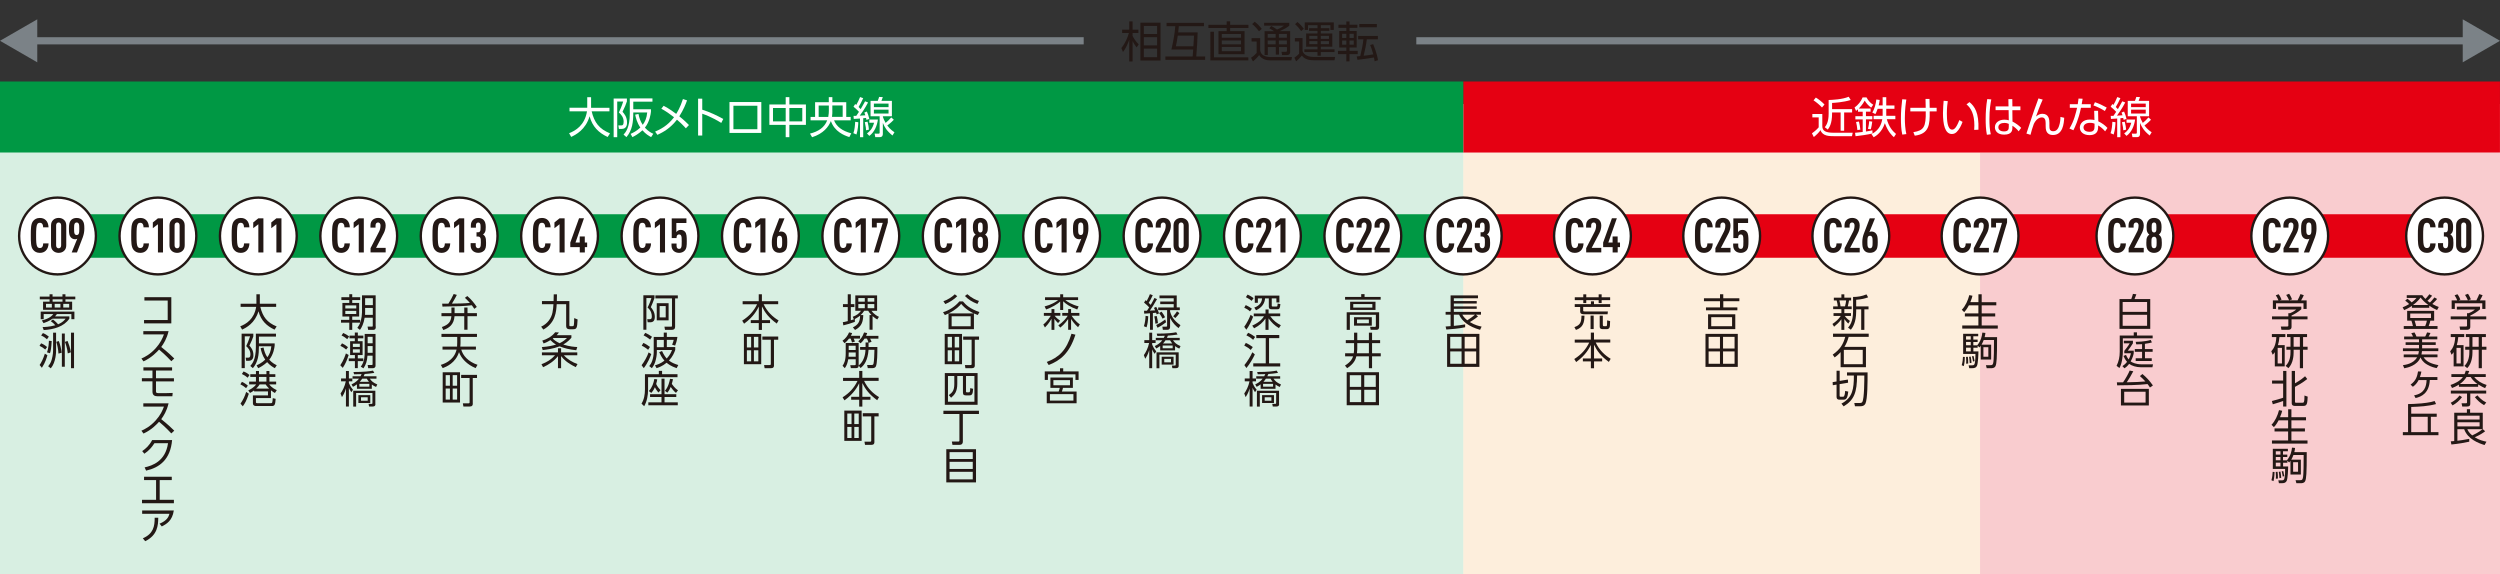 <?xml version="1.0" encoding="UTF-8"?><svg xmlns="http://www.w3.org/2000/svg" width="552.76" height="126.94" viewBox="0 0 552.76 126.94"><rect x="0" y="0" width="552.76" height="126.94" fill="#333333" stroke="none"/><defs><style>.b{stroke:#231815;stroke-width:.53px;}.b,.c{fill:#fff;}.b,.d{stroke-miterlimit:10;}.e{fill:#009844;}.f,.g{fill:#e50012;}.h{fill:#231815;}.i{fill:#7b8287;}.g,.j,.k{mix-blend-mode:multiply;opacity:.2;}.j{fill:#f5ad54;}.k{fill:#3db270;}.d{fill:none;stroke:#7b8287;stroke-width:1.59px;}.l{isolation:isolate;}</style></defs><g class="l"><g id="a"><rect class="c" x="0" y="23" width="552.76" height="103.94"/><rect class="j" x="323.53" y="33.73" width="114.27" height="93.2"/><rect class="k" x="0" y="33.73" width="323.53" height="93.2"/><rect class="g" x="437.8" y="33.73" width="114.96" height="93.2"/><rect class="e" x="12.12" y="47.37" width="315.92" height="9.62"/><rect class="f" x="323.53" y="47.37" width="216.98" height="9.62"/><rect class="f" x="323.53" y="18.02" width="229.22" height="15.71"/><g><circle class="b" cx="34.92" cy="52.18" r="8.49"/><g><path class="h" d="M37.88,65.71v5.79h-6.03v-.74h5.23v-4.31h-5.15v-.74h5.96Z"/><path class="h" d="M37.27,73.23c-.4,1.69-1.08,2.75-1.62,3.49,1.47,1.17,2.25,1.92,2.88,2.54l-.65,.61c-1.2-1.31-2.43-2.35-2.71-2.58-.42,.46-1.59,1.77-3.44,2.61l-.46-.63c.7-.3,1.93-.91,3.17-2.29,1.06-1.18,1.49-2.19,1.81-3.04h-4.56v-.72h5.56Z"/><path class="h" d="M34.49,81.94v1.69h3.97v.7h-3.97v2.22c0,.23,.08,.37,.49,.37h1.79c.45,0,.96-.02,1.41-.04l-.07,.74h-3.26c-.63,0-1.14-.2-1.14-1.04v-2.26h-2.34v-.7h2.34v-1.69h-2v-.71h6.34v.71h-3.56Z"/><path class="h" d="M37.27,89.19c-.4,1.69-1.08,2.75-1.62,3.49,1.47,1.17,2.25,1.92,2.88,2.54l-.65,.61c-1.2-1.31-2.43-2.35-2.71-2.58-.42,.46-1.59,1.77-3.44,2.61l-.46-.63c.7-.31,1.93-.91,3.17-2.29,1.06-1.18,1.49-2.19,1.81-3.04h-4.56v-.72h5.56Z"/><path class="h" d="M31.97,103.34c1.71-.37,4.62-1.36,5.18-5.34h-3.01c-.56,.88-1.2,1.63-2.22,2.32l-.48-.58c.81-.55,1.62-1.3,2.2-2.44h4.41c-.37,4.3-2.77,6.09-5.75,6.76l-.32-.72Z"/><path class="h" d="M35.32,110.51h3.13v.76h-7.05v-.76h3.11v-4.36h-2.66v-.74h6.13v.74h-2.67v4.36Z"/><path class="h" d="M38.43,112.87c-.33,2.25-1.57,2.97-2.66,3.53l-.49-.61c1.65-.68,2-1.52,2.19-2.19h-6.04v-.73h7.01Zm-6.85,6.15c2.33-1,2.63-2.66,2.62-4.54h.79c-.02,1.65-.14,3.85-2.89,5.18l-.52-.64Z"/></g><g><path class="h" d="M32.32,55.43c-.34,.31-.74,.48-1.3,.48-.72,0-1.15-.28-1.46-.64-.56-.64-.55-1.73-.55-3.21s0-2.6,.55-3.23c.32-.36,.74-.64,1.46-.64,.57,0,.98,.17,1.31,.49,.37,.35,.58,.92,.6,1.59h-1.19c-.01-.28-.05-.54-.18-.73-.11-.17-.26-.28-.55-.28s-.46,.12-.56,.29c-.22,.36-.26,1.12-.26,2.5s.04,2.14,.26,2.5c.11,.17,.28,.29,.56,.29s.46-.11,.56-.28c.13-.19,.17-.47,.18-.74h1.19c-.02,.68-.24,1.26-.63,1.61Z"/><path class="h" d="M34.92,55.82v-6.24l-1.13,.87v-1.27l1.13-.91h1.12v7.55h-1.12Z"/><path class="h" d="M40.36,55.46c-.3,.29-.73,.45-1.2,.45s-.91-.16-1.21-.45-.48-.65-.48-1.25v-4.33c0-.6,.18-.96,.48-1.25,.3-.29,.74-.45,1.21-.45s.9,.16,1.2,.45c.3,.29,.48,.65,.48,1.25v4.33c0,.6-.18,.96-.48,1.25Zm-.65-5.62c0-.44-.24-.65-.55-.65s-.56,.21-.56,.65v4.41c0,.43,.25,.65,.56,.65s.55-.21,.55-.65v-4.41Z"/></g></g><g><circle class="b" cx="57.12" cy="52.18" r="8.49"/><g><path class="h" d="M56.69,65.07h.76v2.08h3.61v.7h-3.5c.53,2.22,1.5,3.46,3.61,4.33l-.47,.71c-1.76-.83-3-2.02-3.55-4.07-.77,2.64-2.73,3.65-3.62,4.06l-.41-.73c1.26-.49,3.07-1.54,3.52-4.3h-3.44v-.7h3.49v-2.08Z"/><path class="h" d="M56.01,73.79v.59c-.28,.81-.32,.9-.87,2.04,.33,.36,.89,.98,.89,2.09,0,.3,0,1.27-1.08,1.27h-.53l-.1-.7h.52c.29,.02,.53-.06,.53-.73,0-.9-.53-1.44-.94-1.82,.22-.47,.59-1.29,.86-2.16h-1.17v7.02h-.7v-7.62h2.6Zm4.77,7.62c-.47-.25-1.09-.62-1.71-1.34-.8,.73-1.54,1.13-1.98,1.34l-.36-.64c.47-.21,1.17-.54,1.91-1.25-.66-.95-.89-1.92-1.02-2.54l.65-.14c.15,.79,.38,1.47,.84,2.15,.44-.59,.78-1.32,.88-2.43h-2.74c0,1.91-.19,3.49-1.34,4.84l-.57-.49c.4-.44,1.23-1.37,1.23-4.15v-2.98h4.45v.65h-3.77v1.49h3.48v.48c-.05,.45-.23,1.92-1.2,3.14,.7,.75,1.32,1.05,1.66,1.21l-.42,.65Z"/><path class="h" d="M54.41,85.82c-.39-.34-.82-.63-1.26-.85l.34-.55c.37,.17,.86,.44,1.31,.85l-.39,.55Zm-1.23,3.42c.5-.72,.95-1.57,1.25-2.59l.59,.4c-.53,1.6-.92,2.23-1.34,2.79l-.5-.6Zm1.58-5.73c-.34-.3-.77-.59-1.28-.82l.38-.57c.49,.2,.92,.46,1.32,.79l-.42,.6Zm.14,2.8c.36-.17,1.25-.6,1.73-1.32h-1.54v-.62h1.5v-1.03h-1.25v-.61h1.25v-.7h.67v.7h1.65v-.7h.66v.7h1.31v.61h-1.31v1.03h1.49v.62h-1.53c.57,.76,1.32,1.11,1.67,1.26l-.41,.64c-.23-.12-.44-.23-.88-.59v1.71h-3.32v.91c0,.11,.03,.22,.29,.22h2.98c.36,0,.36-.05,.45-1.11l.64,.15c-.09,1.27-.2,1.59-.83,1.59h-3.45c-.19,0-.75,0-.75-.62v-1.73h3.33v-.89h-3.07v-.21c-.39,.29-.67,.44-.9,.56l-.37-.54Zm2.5-1.32c-.08,.14-.26,.47-.77,.93h2.88c-.47-.46-.62-.69-.77-.93h-1.34Zm1.51-1.65h-1.65v1.03h1.65v-1.03Z"/></g><g><path class="h" d="M54.53,55.43c-.34,.31-.74,.48-1.3,.48-.72,0-1.15-.28-1.46-.64-.56-.64-.55-1.73-.55-3.21s0-2.6,.55-3.23c.32-.36,.74-.64,1.46-.64,.57,0,.98,.17,1.31,.49,.37,.35,.58,.92,.6,1.59h-1.19c-.01-.28-.05-.54-.18-.73-.11-.17-.26-.28-.55-.28s-.46,.12-.56,.29c-.22,.36-.26,1.12-.26,2.5s.04,2.14,.26,2.5c.11,.17,.28,.29,.56,.29s.46-.11,.56-.28c.13-.19,.17-.47,.18-.74h1.19c-.02,.68-.24,1.26-.63,1.61Z"/><path class="h" d="M57.12,55.82v-6.24l-1.13,.87v-1.27l1.13-.91h1.12v7.55h-1.12Z"/><path class="h" d="M61.11,55.82v-6.24l-1.13,.87v-1.27l1.13-.91h1.12v7.55h-1.12Z"/></g></g><g><circle class="b" cx="12.72" cy="52.18" r="8.49"/><g><path class="h" d="M10.96,65.58v-.51h.66v.51h2.19v-.51h.66v.51h2.18v.6h-2.18v.52h1.48v1.8h-6.43v-1.8h1.44v-.52h-2.16v-.6h2.16Zm.75,5.06c.69,.53,1.06,.98,1.14,1.07,1.01-.42,1.44-.97,1.65-1.25h-2.88c-.72,.54-1.62,.87-1.99,.99l-.38-.6c1.78-.44,2.29-1.09,2.54-1.41h-2.13v1.13h-.66v-1.67h7.45v1.67h-.67v-1.13h-3.19c-.13,.19-.23,.31-.42,.52h3.17v.49c-1.23,1.82-3.54,2.4-5.68,2.53l-.24-.67c.46,0,1.42-.02,2.81-.39-.34-.39-.59-.62-1.01-.91l.48-.37Zm-.25-3.46h-1.29v.82h1.29v-.82Zm2.36-1h-2.19v.52h2.19v-.52Zm-.46,1h-1.27v.82h1.27v-.82Zm1.94,0h-1.31v.82h1.31v-.82Z"/><path class="h" d="M10,77.28c-.37-.32-.81-.62-1.26-.82l.35-.55c.41,.16,.81,.37,1.32,.82l-.4,.55Zm-1.24,3.42c.38-.55,.76-1.26,1.16-2.5l.56,.34c-.11,.43-.43,1.6-1.22,2.78l-.5-.62Zm1.63-5.68c-.27-.25-.72-.6-1.29-.84l.39-.54c.46,.17,.95,.48,1.31,.79l-.42,.59Zm0,2.87c.37-.91,.42-2.27,.42-2.55l.62,.06c-.08,1.53-.19,2.14-.38,2.7l-.66-.2Zm2.01-4.34v4c0,.2,0,2.52-1.17,3.89l-.58-.46c.21-.26,.57-.7,.77-1.41,.31-1.11,.32-1.82,.32-2.17v-3.85h.65Zm.53,4.62c-.06-.98-.27-1.92-.48-2.6l.56-.16c.29,.76,.54,1.72,.62,2.58l-.7,.19Zm1.4-4.42v7.33h-.65v-7.33h.65Zm.66,4.38c-.13-1.22-.51-2.22-.64-2.54l.59-.2c.23,.54,.61,1.62,.74,2.5l-.69,.25Zm1.38-4.58v7.86h-.67v-7.86h.67Z"/></g><g><path class="h" d="M10.12,55.43c-.34,.31-.74,.48-1.3,.48-.72,0-1.15-.28-1.46-.64-.56-.64-.55-1.73-.55-3.21s0-2.6,.55-3.23c.32-.36,.74-.64,1.46-.64,.57,0,.97,.17,1.31,.49,.37,.35,.58,.92,.6,1.59h-1.19c-.01-.28-.05-.54-.18-.73-.11-.17-.27-.28-.55-.28s-.46,.12-.56,.29c-.22,.36-.27,1.12-.27,2.5s.04,2.14,.27,2.5c.11,.17,.28,.29,.56,.29s.46-.11,.56-.28c.13-.19,.17-.47,.18-.74h1.19c-.02,.68-.24,1.26-.63,1.61Z"/><path class="h" d="M14.17,55.46c-.3,.29-.73,.45-1.2,.45s-.91-.16-1.21-.45c-.3-.29-.48-.65-.48-1.25v-4.33c0-.6,.18-.96,.48-1.25,.3-.29,.74-.45,1.21-.45s.9,.16,1.2,.45c.3,.29,.48,.65,.48,1.25v4.33c0,.6-.18,.96-.48,1.25Zm-.65-5.62c0-.44-.24-.65-.55-.65s-.56,.21-.56,.65v4.41c0,.43,.25,.65,.56,.65s.55-.21,.55-.65v-4.41Z"/><path class="h" d="M18.35,52.34l-1.33,3.48h-1.17l1.24-3.05c-.13,.09-.3,.13-.46,.13-.4,0-.76-.15-1.01-.47-.28-.35-.38-.75-.38-1.87,0-1.01,.13-1.42,.37-1.77,.3-.42,.78-.6,1.34-.6,.6,0,1.06,.22,1.33,.6,.3,.42,.37,.86,.37,1.77,0,.68-.13,1.29-.31,1.78Zm-.99-2.96c-.1-.13-.24-.19-.4-.19-.17,0-.32,.06-.41,.19-.18,.23-.17,.73-.17,1.19s0,.98,.17,1.21c.1,.13,.25,.19,.41,.19s.31-.06,.4-.19c.18-.23,.17-.75,.17-1.21s.01-.94-.17-1.19Z"/></g></g><g><circle class="b" cx="79.32" cy="52.18" r="8.49"/><g><path class="h" d="M79.64,66.34h-1.76v.64h1.53v3.01h-1.53v.73h1.76v.63h-1.76v1.59h-.65v-1.59h-1.83v-.63h1.83v-.73h-1.52v-3.01h1.52v-.64h-1.75v-.63h1.75v-.66h.65v.66h1.76v.63Zm-.87,1.19h-2.42v.68h2.42v-.68Zm0,1.2h-2.42v.7h2.42v-.7Zm4.32,3.46c0,.38-.02,.75-.65,.75h-1.04l-.13-.72h.92c.16,0,.23,0,.23-.2v-1.77h-1.8c-.18,1.22-.65,2.21-1.03,2.69l-.58-.45c.21-.29,.55-.74,.76-1.51,.16-.61,.27-1.36,.27-1.89v-3.79h3.02v6.9Zm-.65-4.11h-1.71v1.06c0,.2,0,.22-.02,.48h1.72v-1.54Zm0-2.14h-1.71v1.52h1.71v-1.52Z"/><path class="h" d="M77.09,78.48c-.36,1.15-.7,1.93-1.3,2.86l-.55-.58c.75-1.08,1.16-2.37,1.24-2.62l.61,.35Zm-.56-1.19c-.31-.29-.87-.65-1.27-.83l.36-.55c.54,.26,.87,.47,1.32,.85l-.41,.53Zm.24-2.3c-.25-.2-.72-.58-1.25-.81l.37-.56c.42,.17,.98,.51,1.3,.76l-.42,.61Zm1.68-.79v-.67h.67v.67h1.21v.6h-1.21v.64h1.05v3.07h-1.06v.74h1.22v.6h-1.22v1.54h-.64v-1.54h-1.36v-.6h1.36v-.74h-1.06v-3.07h1.04v-.64h-1.18v-.6h1.18Zm1.11,1.8h-1.54v.71h1.54v-.71Zm0,1.24h-1.54v.74h1.54v-.74Zm3.47,3.6c0,.47-.35,.57-.58,.57h-1.04l-.12-.7h.88c.2,0,.21-.11,.21-.2v-1.87h-1.13c-.07,1.19-.36,2.04-.89,2.8l-.59-.37c.3-.41,.86-1.17,.86-3.06v-4.18h2.4v7.02Zm-.64-6.37h-1.1v1.43h1.1v-1.43Zm0,2.05h-1.1v1.49h1.1v-1.49Z"/><path class="h" d="M77.67,86.7c-.37-.56-.4-.64-.53-.98v4.17h-.65v-3.99c-.33,1.07-.67,1.59-.88,1.91l-.31-.81c.41-.57,.94-1.56,1.16-2.68h-1.05v-.64h1.08v-1.65h.65v1.65h.76v.64h-.76v.36c.12,.31,.36,.86,.91,1.5l-.37,.53Zm.05-1.71c.32-.15,1.07-.5,1.65-1.27h-1.42v-.53h1.76c.14-.27,.2-.38,.24-.47-1.04,.04-1.34,.04-1.66,.04l-.14-.51c2.48,0,3.61-.17,4.32-.31l.29,.51c-.64,.13-1.74,.21-2.13,.24-.14,.32-.2,.43-.23,.5h2.84v.53h-1.48c.42,.59,.74,.87,1.66,1.29l-.27,.55c-.38-.17-.64-.32-.94-.55v.95h-3.29v-.98c-.42,.31-.67,.44-.88,.55l-.31-.53Zm5.29,4.31c0,.54-.33,.59-.71,.59h-.69l-.12-.59h.55c.29,.02,.31-.03,.31-.34v-2.06h-3.61v3h-.64v-3.51h4.89v2.93Zm-1.14-.2h-2.63v-1.74h2.63v1.74Zm-.2-4.22h-2.21v.61h2.21v-.61Zm-1.58-1.16c-.19,.29-.33,.46-.55,.7h2.04c-.25-.3-.37-.51-.48-.7h-1Zm1.21,4.11h-1.48v.77h1.48v-.77Z"/></g><g><path class="h" d="M76.73,55.43c-.34,.31-.74,.48-1.3,.48-.72,0-1.15-.28-1.46-.64-.56-.64-.55-1.73-.55-3.21s-.01-2.6,.55-3.23c.32-.36,.74-.64,1.46-.64,.57,0,.98,.17,1.32,.49,.37,.35,.58,.92,.6,1.59h-1.19c-.01-.28-.05-.54-.18-.73-.11-.17-.27-.28-.55-.28s-.46,.12-.56,.29c-.22,.36-.27,1.12-.27,2.5s.04,2.14,.27,2.5c.11,.17,.28,.29,.56,.29s.46-.11,.56-.28c.13-.19,.17-.47,.18-.74h1.19c-.02,.68-.24,1.26-.63,1.61Z"/><path class="h" d="M79.32,55.82v-6.24l-1.13,.87v-1.27l1.13-.91h1.12v7.55h-1.12Z"/><path class="h" d="M81.93,55.82v-.95l1.89-3.67c.17-.32,.31-.8,.31-1.35,0-.43-.23-.66-.54-.66s-.56,.21-.56,.65v.49h-1.12v-.45c0-.6,.17-.96,.47-1.25,.3-.29,.76-.45,1.22-.45s.86,.12,1.17,.4c.3,.28,.5,.7,.5,1.3,0,.55-.17,1.19-.41,1.65l-1.71,3.27h2.12v1.01h-3.32Z"/></g></g><g><circle class="b" cx="101.52" cy="52.18" r="8.49"/><g><path class="h" d="M97.61,69.91v-.67h2.2v-1.25h.7v1.25h2.14v-1.25h.72v1.25h2.08v.67h-2.08v3h-.72v-3h-2.15c-.14,1.87-1.21,2.63-2.49,3.06l-.31-.66c1.49-.52,2-1.18,2.1-2.4h-2.18Zm5.7-4.47c.87,.72,1.66,1.72,2.11,2.42l-.54,.43c-.1-.15-.37-.54-.56-.8-1.27,.18-3.44,.26-6.49,.3l-.07-.65c.11,0,1.18,0,1.38,0,.53-.84,.76-1.28,1.17-2.14l.7,.2c-.36,.76-1.02,1.81-1.09,1.93,1.82-.03,2.71-.03,3.98-.16-.39-.45-.81-.83-1.11-1.12l.53-.4Z"/><path class="h" d="M105.23,76.63v.67h-3.24c.34,1.27,1.47,2.65,3.59,3.36l-.42,.73c-1.91-.79-3.19-2.15-3.67-3.54-.77,2.43-2.83,3.26-3.61,3.54l-.42-.71c2.77-.87,3.3-2.62,3.49-3.38h-3.11v-.67h3.22c.03-.35,.03-.73,.03-.89v-1.24h-3.48v-.68h7.85v.68h-3.64v1.23c0,.16,0,.51-.05,.9h3.46Z"/><path class="h" d="M101.71,82.31v6.69h-3.83v-6.69h3.83Zm-2.23,.64h-.94v2.34h.94v-2.34Zm0,2.96h-.94v2.45h.94v-2.45Zm1.59-2.96h-.98v2.34h.98v-2.34Zm0,2.96h-.98v2.45h.98v-2.45Zm3.47,3.3c0,.42-.14,.67-.67,.67h-1.41l-.12-.7h1.23c.2,0,.26-.07,.26-.23v-5.37h-1.87v-.7h3.51v.7h-.94v5.63Z"/></g><g><path class="h" d="M98.93,55.43c-.34,.31-.74,.48-1.3,.48-.72,0-1.15-.28-1.46-.64-.56-.64-.55-1.73-.55-3.21s0-2.6,.55-3.23c.32-.36,.74-.64,1.46-.64,.57,0,.98,.17,1.31,.49,.37,.35,.58,.92,.6,1.59h-1.19c-.01-.28-.05-.54-.18-.73-.11-.17-.26-.28-.55-.28s-.46,.12-.56,.29c-.22,.36-.26,1.12-.26,2.5s.04,2.14,.26,2.5c.11,.17,.28,.29,.56,.29s.46-.11,.56-.28c.13-.19,.17-.47,.18-.74h1.19c-.02,.68-.24,1.26-.63,1.61Z"/><path class="h" d="M101.52,55.82v-6.24l-1.13,.87v-1.27l1.13-.91h1.12v7.55h-1.12Z"/><path class="h" d="M106.96,55.47c-.3,.29-.74,.43-1.21,.43s-.92-.16-1.22-.45-.47-.65-.47-1.25v-.45h1.12v.49c0,.43,.25,.65,.56,.65,.18,0,.32-.08,.4-.19,.16-.2,.18-.65,.18-1.11,0-.51,0-.89-.17-1.1-.1-.13-.23-.19-.42-.19h-.37v-.94h.37c.16,0,.28-.05,.36-.15,.17-.19,.17-.56,.17-.95s-.01-.71-.15-.89c-.08-.11-.2-.17-.37-.17-.29,0-.51,.2-.51,.6v.53h-1.12v-.46c0-.58,.17-.96,.47-1.25s.7-.43,1.17-.43c.5,0,.89,.16,1.16,.42,.34,.34,.49,.83,.49,1.57,0,.51-.02,.87-.19,1.2-.1,.18-.23,.33-.41,.45,.18,.13,.34,.28,.44,.46,.2,.36,.23,.74,.23,1.39,0,.81-.02,1.34-.5,1.8Z"/></g></g><g><circle class="b" cx="123.72" cy="52.18" r="8.49"/><g><path class="h" d="M123.15,65.08c0,.37,0,.77-.03,1.48h2.77v5.33c0,.14,0,.23,.22,.23h.42c.24,0,.29-.06,.33-.18,.07-.18,.1-1.17,.1-1.61l.75,.3c-.09,1.91-.17,2.17-1.04,2.17h-.75c-.53,0-.74-.28-.74-.7v-4.84h-2.09c-.1,1.62-.25,4.12-2.95,5.61l-.49-.64c1.4-.64,2.24-1.86,2.5-3.1,.13-.62,.19-1.29,.22-1.87h-2.54v-.7h2.57c.03-.66,.03-1.03,.03-1.48h.75Z"/><path class="h" d="M127.3,81.18c-1.94-.97-2.68-1.71-3.24-2.45v2.68h-.69v-2.67c-.86,1.09-2.02,1.88-3.29,2.45l-.36-.66c1.24-.47,2.14-1.03,3.01-1.98h-2.91v-.64h3.55v-.91h.69v.91h3.58v.64h-2.97c.81,.91,1.88,1.54,3.02,1.95l-.39,.68Zm.12-3.74c-1.52-.15-2.71-.46-3.68-.86-1.42,.54-2.94,.74-3.75,.82l-.19-.66c1.5-.1,2.46-.34,3.15-.56-.54-.3-.92-.64-1.25-.98-.75,.47-1.22,.64-1.5,.74l-.3-.63c1.03-.32,2.1-.87,2.86-1.85l.81,.05c-.12,.18-.2,.31-.5,.61h3.27v.55c-.24,.28-.75,.9-1.8,1.51,1.39,.45,2.53,.52,3.1,.55l-.22,.7Zm-5.02-2.71c-.07,.05-.1,.08-.18,.14,.22,.23,.7,.64,1.52,1.02,.94-.47,1.38-.92,1.62-1.15h-2.96Z"/></g><g><path class="h" d="M121.13,55.43c-.34,.31-.74,.48-1.3,.48-.72,0-1.15-.28-1.46-.64-.56-.64-.55-1.73-.55-3.21s0-2.6,.55-3.23c.32-.36,.74-.64,1.46-.64,.57,0,.98,.17,1.31,.49,.37,.35,.58,.92,.6,1.59h-1.19c-.01-.28-.05-.54-.18-.73-.11-.17-.26-.28-.55-.28s-.46,.12-.56,.29c-.22,.36-.26,1.12-.26,2.5s.04,2.14,.26,2.5c.11,.17,.28,.29,.56,.29s.46-.11,.56-.28c.13-.19,.17-.47,.18-.74h1.19c-.02,.68-.24,1.26-.63,1.61Z"/><path class="h" d="M123.72,55.82v-6.24l-1.13,.87v-1.27l1.13-.91h1.12v7.55h-1.12Z"/><path class="h" d="M129.31,54.64v1.18h-1.12v-1.18h-2.1v-1.01l1.94-5.37h1.09l-1.88,5.37h.94v-1.35h1.12v1.35h.52v1.01h-.52Z"/></g></g><g><circle class="b" cx="145.93" cy="52.18" r="8.49"/><g><path class="h" d="M144.71,65.3v.58c-.2,.64-.63,1.67-.81,2.04,.29,.34,.88,1.05,.88,2.13,0,.89-.37,1.21-1.05,1.21h-.53l-.09-.68h.56c.4,.02,.45-.29,.45-.6,0-.47-.11-1.3-.94-1.98,.45-.87,.7-1.59,.85-2.1h-1.11v7.01h-.67v-7.63h2.47Zm4.56,6.89c0,.65-.37,.74-.76,.74h-1.48l-.12-.7h1.46c.21,0,.21-.09,.21-.2v-6.05h-3.67v-.67h4.96v.67h-.6v6.22Zm-1.44-1.37h-2.62v-3.78h2.62v3.78Zm-.64-3.15h-1.34v2.51h1.34v-2.51Z"/><path class="h" d="M141.86,80.75c.58-.74,1.24-1.91,1.55-2.83l.59,.37c-.23,.63-.77,1.97-1.66,3.11l-.48-.65Zm1.45-3.41c-.29-.24-.87-.66-1.42-.91l.36-.61c.53,.22,1.05,.58,1.46,.89l-.4,.63Zm.44-2.26c-.56-.45-1.01-.71-1.45-.93l.37-.56c.47,.2,1.14,.59,1.49,.87l-.41,.62Zm1.06,5.7c.45-.13,1.25-.37,2.1-1.04-.62-.71-.95-1.42-1.15-1.87l.62-.26c.44,.95,.75,1.35,1.04,1.66,.78-.83,1.03-1.54,1.17-1.89h-3.36v.56c0,.51-.14,1.4-.35,2.04-.26,.78-.53,1.15-.75,1.43l-.58-.47c.27-.33,.48-.66,.67-1.21,.19-.55,.32-1.29,.32-1.89v-3.35h2.22v-.95h.68v.95h2.34c-.13,.96-.35,1.54-.5,1.92l-.67-.19c.22-.54,.27-.7,.35-1.08h-1.52v1.6h1.86v.63c-.21,.61-.56,1.47-1.39,2.35,.62,.49,1.34,.76,2.06,.99l-.36,.69c-1.28-.44-1.88-.91-2.22-1.2-.92,.78-1.82,1.07-2.22,1.2l-.36-.64Zm1.96-5.62h-1.54v1.6h1.54v-1.6Z"/><path class="h" d="M146.39,82v.74h3.41v.66h-6.51v2.75c0,1.25-.24,2.6-.86,3.67l-.59-.58c.59-.93,.76-2.05,.76-3.14v-3.36h3.07v-.74h.71Zm.54,1.73v3.43h2.6v.62h-2.6v1.18h2.93v.64h-6.51v-.64h2.91v-1.18h-2.53v-.62h2.53v-3.43h.67Zm-1.35,3.06c-.14-.16-.47-.54-.78-1.17-.33,.74-.62,1.06-.8,1.26l-.54-.42c.77-.83,1.06-1.82,1.21-2.66l.65,.08c-.04,.24-.08,.53-.24,1.02,.29,.61,.57,.96,.97,1.38l-.47,.51Zm3.88,.08c-.49-.39-.97-1.02-1.17-1.32-.3,.74-.57,1.07-.74,1.27l-.53-.41c.78-.89,1.03-2.13,1.13-2.65l.65,.08c-.05,.25-.11,.54-.26,1.04,.62,.91,1.14,1.26,1.37,1.41l-.45,.58Z"/></g><g><path class="h" d="M143.33,55.43c-.34,.31-.74,.48-1.3,.48-.72,0-1.15-.28-1.46-.64-.56-.64-.55-1.73-.55-3.21s0-2.6,.55-3.23c.32-.36,.74-.64,1.46-.64,.57,0,.98,.17,1.31,.49,.37,.35,.58,.92,.6,1.59h-1.19c-.01-.28-.05-.54-.18-.73-.11-.17-.26-.28-.55-.28s-.46,.12-.56,.29c-.22,.36-.26,1.12-.26,2.5s.04,2.14,.26,2.5c.11,.17,.28,.29,.56,.29s.46-.11,.56-.28c.13-.19,.17-.47,.18-.74h1.19c-.02,.68-.24,1.26-.63,1.61Z"/><path class="h" d="M145.92,55.82v-6.24l-1.13,.87v-1.27l1.13-.91h1.12v7.55h-1.12Z"/><path class="h" d="M151.36,55.44c-.3,.3-.73,.47-1.2,.47s-.91-.15-1.21-.43-.48-.66-.48-1.26v-.37h1.12v.52c0,.46,.24,.66,.56,.66,.18,0,.31-.05,.41-.2,.17-.22,.17-.81,.17-1.43s0-1.1-.15-1.34c-.1-.16-.25-.23-.43-.23-.32,0-.56,.23-.56,.65v.16h-1.07v-4.35h3.25v1.01h-2.23v2.03c.11-.14,.24-.28,.39-.36,.16-.08,.35-.14,.54-.14,.47,0,.77,.15,1.02,.46,.32,.39,.36,1.09,.36,2.01,0,1-.01,1.67-.51,2.16Z"/></g></g><g><circle class="b" cx="168.13" cy="52.18" r="8.49"/><g><path class="h" d="M167.76,66.59v-1.53h.7v1.53h3.6v.67h-3.22c.82,1.73,2.09,2.87,3.31,3.59l-.41,.69c-1.82-1.34-2.61-2.43-3.27-3.8v3.04h1.79v.65h-1.79v1.52h-.7v-1.52h-1.77v-.65h1.77v-3c-.3,.62-1.09,2.24-3.25,3.79l-.42-.67c1.54-.98,2.54-2.08,3.3-3.63h-3.2v-.67h3.57Z"/><path class="h" d="M168.31,73.84v6.69h-3.83v-6.69h3.83Zm-2.23,.64h-.94v2.34h.94v-2.34Zm0,2.96h-.94v2.45h.94v-2.45Zm1.59-2.96h-.98v2.34h.98v-2.34Zm0,2.96h-.98v2.45h.98v-2.45Zm3.47,3.3c0,.42-.14,.67-.67,.67h-1.41l-.12-.7h1.23c.2,0,.26-.07,.26-.23v-5.37h-1.87v-.7h3.51v.7h-.94v5.63Z"/></g><g><path class="h" d="M165.53,55.43c-.34,.31-.74,.48-1.3,.48-.72,0-1.15-.28-1.46-.64-.56-.64-.55-1.73-.55-3.21s-.01-2.6,.55-3.23c.32-.36,.74-.64,1.46-.64,.57,0,.98,.17,1.32,.49,.37,.35,.58,.92,.6,1.59h-1.19c-.01-.28-.05-.54-.18-.73-.11-.17-.27-.28-.55-.28s-.46,.12-.56,.29c-.22,.36-.27,1.12-.27,2.5s.04,2.14,.27,2.5c.11,.17,.28,.29,.56,.29s.46-.11,.56-.28c.13-.19,.17-.47,.18-.74h1.19c-.02,.68-.24,1.26-.63,1.61Z"/><path class="h" d="M168.12,55.82v-6.24l-1.13,.87v-1.27l1.13-.91h1.12v7.55h-1.12Z"/><path class="h" d="M173.7,55.3c-.3,.42-.8,.6-1.35,.6-.6,0-1.05-.22-1.32-.6-.3-.42-.38-.86-.38-1.77,0-.68,.13-1.29,.31-1.78l1.33-3.48h1.17l-1.24,3.05c.13-.1,.31-.13,.47-.13,.4,0,.75,.15,1,.47,.28,.35,.38,.75,.38,1.87,0,1.01-.12,1.42-.36,1.77Zm-.93-2.99c-.1-.13-.24-.19-.4-.19s-.32,.06-.41,.19c-.18,.23-.17,.75-.17,1.21s-.01,.94,.17,1.19c.1,.13,.25,.19,.41,.19,.17,0,.31-.06,.4-.19,.18-.23,.17-.73,.17-1.19s.01-.98-.17-1.21Z"/></g></g><g><circle class="b" cx="190.33" cy="52.18" r="8.49"/><g><path class="h" d="M190.87,69.68c-.04,1.55-.4,2.53-1.82,3.28l-.47-.58c1.09-.53,1.57-1.17,1.59-2.59-.06,.05-.47,.39-1.16,.75v.63c-.7,.28-1.95,.64-2.55,.77l-.11-.71c.28-.04,.52-.07,1.09-.23v-3.1h-1.06v-.65h1.06v-2.19h.68v2.19h.79v.65h-.79v2.91c.42-.12,.56-.17,.67-.2l-.24-.57c.87-.33,1.37-.7,1.82-1.32h-1.26v-3.4h4.82v3.4h-1.24c.63,.86,1.36,1.2,1.65,1.33l-.37,.59c-.28-.16-.62-.36-1.04-.74v3h-.67v-3.23h.44c-.45-.47-.59-.7-.74-.96h-.88c-.25,.39-.47,.67-.8,.96h.55Zm.34-3.77h-1.43v.79h1.43v-.79Zm0,1.32h-1.43v.92h1.43v-.92Zm2.1-1.32h-1.47v.79h1.47v-.79Zm0,1.32h-1.47v.92h1.47v-.92Z"/><path class="h" d="M190.16,74.25v.62h-1.4c.09,.17,.2,.43,.27,.65l-.65,.2c-.05-.19-.15-.53-.3-.86h-.36c-.45,.6-.78,.86-.99,1.03l-.45-.55c.68-.47,1.22-1.23,1.45-1.85l.68,.15c-.08,.2-.14,.38-.27,.6h2.03Zm1.88,2.47h1.95c0,1.21,0,3.69-.35,4.33-.16,.3-.55,.34-.7,.34h-1.07l-.15-.69h.98c.3,0,.38-.08,.44-.31,.14-.49,.18-2.3,.2-3.05h-1.3c-.17,2.32-.94,3.39-1.76,4.03l-.43-.54c0,.16-.03,.56-.56,.56h-1.16l-.14-.65h.96c.17,0,.25,0,.25-.22v-1.09h-1.65c-.14,.71-.29,1.33-.76,1.98l-.5-.54c.29-.4,.7-1.08,.7-2.77v-2.26h2.86v4.88s0,.06,0,.09c1.14-.89,1.48-2.38,1.51-3.46h-1.19v-.63h1.21v-1h.64c-.07-.26-.14-.42-.33-.85h-.54c-.39,.6-.64,.82-.87,1.04l-.52-.45c.41-.36,.95-.92,1.29-1.95l.69,.13c-.07,.2-.12,.37-.24,.62h2.72v.62h-1.84c.17,.27,.24,.45,.32,.7l-.66,.23v.92Zm-2.85,1.21h-1.54v.24c0,.25,0,.48-.03,.71h1.58v-.95Zm-1.54-.55h1.54v-.93h-1.54v.93Z"/><path class="h" d="M189.97,83.54v-1.53h.7v1.53h3.6v.67h-3.22c.82,1.73,2.09,2.87,3.31,3.59l-.41,.69c-1.82-1.34-2.61-2.43-3.28-3.8v3.04h1.79v.65h-1.79v1.52h-.7v-1.52h-1.77v-.65h1.77v-3c-.31,.62-1.09,2.24-3.25,3.79l-.42-.67c1.54-.98,2.55-2.08,3.3-3.63h-3.2v-.67h3.57Z"/><path class="h" d="M190.51,90.79v6.69h-3.83v-6.69h3.83Zm-2.23,.64h-.94v2.34h.94v-2.34Zm0,2.96h-.94v2.45h.94v-2.45Zm1.59-2.96h-.98v2.34h.98v-2.34Zm0,2.96h-.98v2.45h.98v-2.45Zm3.47,3.3c0,.42-.14,.67-.67,.67h-1.41l-.12-.7h1.23c.2,0,.26-.07,.26-.23v-5.37h-1.87v-.7h3.51v.7h-.94v5.63Z"/></g><g><path class="h" d="M187.73,55.43c-.34,.31-.74,.48-1.3,.48-.72,0-1.15-.28-1.46-.64-.56-.64-.55-1.73-.55-3.21s0-2.6,.55-3.23c.32-.36,.74-.64,1.46-.64,.57,0,.98,.17,1.31,.49,.37,.35,.58,.92,.6,1.59h-1.19c-.01-.28-.05-.54-.18-.73-.11-.17-.26-.28-.55-.28s-.46,.12-.56,.29c-.22,.36-.26,1.12-.26,2.5s.04,2.14,.26,2.5c.11,.17,.28,.29,.56,.29s.46-.11,.56-.28c.13-.19,.17-.47,.18-.74h1.19c-.02,.68-.24,1.26-.63,1.61Z"/><path class="h" d="M190.32,55.82v-6.24l-1.13,.87v-1.27l1.13-.91h1.12v7.55h-1.12Z"/><path class="h" d="M194.32,55.82h-1.12l1.98-6.54h-1.32v1.01h-1.08v-2.02h3.52v.93l-1.98,6.62Z"/></g></g><g><circle class="b" cx="212.53" cy="52.18" r="8.49"/><g><path class="h" d="M208.51,69.03c1.39-.42,2.69-1.29,3.62-2.39h.78c.66,.8,1.54,1.63,3.65,2.36l-.37,.65c-.43-.15-.6-.23-.85-.34v3.47h-5.62v-3.47c-.28,.14-.45,.21-.8,.36l-.41-.64Zm.08-2.42c1.05-.37,1.93-.98,2.52-1.54l.54,.42c-.65,.68-1.71,1.36-2.64,1.74l-.42-.62Zm6.71,2.68c-.55-.25-1.77-.87-2.78-2.1-.37,.44-1.09,1.26-2.77,2.1h5.56Zm-.68,.64h-4.21v2.21h4.21v-2.21Zm-.74-4.88c1.02,.91,1.97,1.29,2.57,1.49l-.34,.66c-1.19-.45-1.99-.97-2.77-1.76l.54-.4Z"/><path class="h" d="M212.71,73.84v6.69h-3.83v-6.69h3.83Zm-2.23,.64h-.94v2.34h.94v-2.34Zm0,2.96h-.94v2.45h.94v-2.45Zm1.59-2.96h-.98v2.34h.98v-2.34Zm0,2.96h-.98v2.45h.98v-2.45Zm3.47,3.3c0,.42-.14,.67-.67,.67h-1.41l-.12-.7h1.23c.2,0,.26-.07,.26-.23v-5.37h-1.87v-.7h3.51v.7h-.94v5.63Z"/><path class="h" d="M208.9,82.49h7.25v7.01h-7.25v-7.01Zm2.12,.65h-1.42v5.69h5.85v-5.69h-1.86v3.38c0,.2,.04,.22,.21,.22h.4c.21,0,.31,0,.32-.92l.64,.14c-.06,1.09-.2,1.46-.81,1.46h-.75c-.42,0-.69-.08-.69-.64v-3.64h-1.25v1.71c0,1.76-.6,2.43-1.37,3.09l-.5-.58c.78-.56,1.21-1.03,1.21-2.44v-1.77Z"/><path class="h" d="M216.46,91.53h-3.57v6.08c0,.42-.15,.75-.81,.75h-1.49l-.13-.73h1.42c.08,0,.25,0,.25-.2v-5.9h-3.54v-.71h7.86v.71Z"/><path class="h" d="M215.8,99.32v7.34h-6.57v-7.34h6.57Zm-5.85,2.17h5.13v-1.52h-5.13v1.52Zm0,.62v1.58h5.13v-1.58h-5.13Zm0,2.21v1.67h5.13v-1.67h-5.13Z"/></g><g><path class="h" d="M209.93,55.43c-.34,.31-.74,.48-1.3,.48-.72,0-1.15-.28-1.46-.64-.56-.64-.55-1.73-.55-3.21s-.01-2.6,.55-3.23c.32-.36,.74-.64,1.46-.64,.57,0,.98,.17,1.32,.49,.37,.35,.58,.92,.6,1.59h-1.19c-.01-.28-.05-.54-.18-.73-.11-.17-.27-.28-.55-.28s-.46,.12-.56,.29c-.22,.36-.27,1.12-.27,2.5s.04,2.14,.27,2.5c.11,.17,.28,.29,.56,.29s.46-.11,.56-.28c.13-.19,.17-.47,.18-.74h1.19c-.02,.68-.24,1.26-.63,1.61Z"/><path class="h" d="M212.52,55.82v-6.24l-1.13,.87v-1.27l1.13-.91h1.12v7.55h-1.12Z"/><path class="h" d="M217.96,55.46c-.3,.3-.74,.45-1.2,.45s-.91-.15-1.21-.45c-.45-.45-.5-.94-.5-1.77,0-.64,.04-1.01,.22-1.34,.1-.19,.25-.34,.45-.48-.18-.13-.32-.29-.41-.47-.17-.33-.2-.66-.2-1.18,0-.73,.11-1.23,.49-1.61,.3-.3,.7-.43,1.16-.43s.87,.14,1.17,.43c.38,.38,.49,.88,.49,1.61,0,.52-.03,.85-.2,1.18-.09,.18-.23,.34-.41,.47,.19,.14,.34,.29,.45,.48,.18,.33,.22,.7,.22,1.34,0,.83-.05,1.33-.5,1.77Zm-.8-2.94c-.1-.12-.24-.18-.4-.18s-.32,.06-.41,.18c-.18,.22-.17,.64-.17,1.11,0,.43,0,.86,.17,1.08,.1,.12,.25,.18,.41,.18s.31-.06,.4-.18c.17-.21,.17-.65,.17-1.08,0-.48,.01-.89-.17-1.11Zm-.04-3.18c-.08-.11-.21-.15-.36-.15s-.29,.04-.37,.15c-.16,.19-.16,.58-.16,.94s-.01,.79,.19,.99c.08,.08,.2,.13,.34,.13s.25-.04,.34-.13c.2-.19,.18-.62,.18-.99s0-.75-.16-.94Z"/></g></g><g><circle class="b" cx="234.73" cy="52.18" r="8.49"/><g><path class="h" d="M230.8,69.81v-.62h1.69v-.85h.64v.85h1.32v.62h-1.27c.33,.42,.75,.78,1.21,1.1l-.45,.52c-.37-.35-.55-.57-.81-.93v2.43h-.64v-2.46c-.57,1.04-1.19,1.67-1.45,1.94l-.36-.66c.87-.68,1.55-1.76,1.66-1.93h-1.54Zm7.37-1.38c-1.55-.55-2.54-1.26-3.1-1.82v1.93h-.66v-1.87c-.6,.55-1.74,1.26-3.11,1.76l-.33-.68c1.43-.35,2.5-1,2.99-1.4h-2.9v-.63h3.35v-.66h.66v.66h3.3v.63h-2.82c.42,.34,1.42,1.01,2.94,1.39l-.31,.69Zm-1.36,4.49h-.64v-2.38c-.75,1.09-1.43,1.64-1.74,1.89l-.43-.49c1.03-.71,1.76-1.57,2.08-2.13h-1.21v-.62h1.31v-.85h.64v.85h1.84v.62h-1.72c.17,.27,.88,1.28,1.82,1.91l-.4,.63c-.9-.81-1.36-1.54-1.54-1.83v2.41Z"/><path class="h" d="M231.44,80.03c2.66-1,4.36-2.54,5.47-6.24l.87,.21c-1.32,4.12-3.34,5.71-5.91,6.71l-.43-.69Z"/><path class="h" d="M237.79,84v-1.24h-6.09v1.24h-.7v-1.88h3.37v-.69h.71v.69h3.4v1.88h-.7Zm-.57,1.76h-2.19c-.08,.3-.08,.35-.24,.81h3.25v2.6h-6.6v-2.6h2.63c.14-.36,.17-.46,.25-.81h-2.07v-2.29h4.97v2.29Zm.12,1.39h-5.2v1.43h5.2v-1.43Zm-.76-3.1h-3.67v1.14h3.67v-1.14Z"/></g><g><path class="h" d="M232.13,55.43c-.34,.31-.74,.48-1.3,.48-.72,0-1.15-.28-1.46-.64-.56-.64-.55-1.73-.55-3.21s-.01-2.6,.55-3.23c.32-.36,.74-.64,1.46-.64,.57,0,.98,.17,1.32,.49,.37,.35,.58,.92,.6,1.59h-1.19c-.01-.28-.05-.54-.18-.73-.11-.17-.27-.28-.55-.28s-.46,.12-.56,.29c-.22,.36-.27,1.12-.27,2.5s.04,2.14,.27,2.5c.11,.17,.28,.29,.56,.29s.46-.11,.56-.28c.13-.19,.17-.47,.18-.74h1.19c-.02,.68-.24,1.26-.63,1.61Z"/><path class="h" d="M234.72,55.82v-6.24l-1.13,.87v-1.27l1.13-.91h1.12v7.55h-1.12Z"/><path class="h" d="M240.35,52.34l-1.33,3.48h-1.17l1.24-3.05c-.13,.09-.3,.13-.46,.13-.4,0-.76-.15-1.01-.47-.28-.35-.38-.75-.38-1.87,0-1.01,.13-1.42,.37-1.77,.3-.42,.79-.6,1.34-.6,.6,0,1.06,.22,1.33,.6,.3,.42,.37,.86,.37,1.77,0,.68-.13,1.29-.31,1.78Zm-.99-2.96c-.1-.13-.24-.19-.4-.19-.17,0-.32,.06-.41,.19-.18,.23-.17,.73-.17,1.19s-.01,.98,.17,1.21c.1,.13,.25,.19,.41,.19s.31-.06,.4-.19c.18-.23,.17-.75,.17-1.21s.01-.94-.17-1.19Z"/></g></g><g><circle class="b" cx="256.93" cy="52.18" r="8.49"/><g><path class="h" d="M252.92,72.13c.26-.81,.33-1.44,.37-2.29l.59,.08c-.04,1.03-.15,1.78-.37,2.45l-.59-.24Zm2.91-6c-.62,1.11-1.26,2.09-1.59,2.55,.69-.03,1-.05,1.17-.06-.12-.26-.2-.41-.27-.54l.5-.24c.31,.56,.42,.84,.63,1.44l-.52,.25c-.05-.18-.08-.25-.13-.39-.18,.03-.51,.05-.71,.08v3.7h-.64v-3.65c-.19,0-1.22,.08-1.28,.08l-.04-.64c.31,0,.44,0,.64,0,.16-.23,.31-.45,.5-.75-.11-.13-.7-.73-1.14-1.06l.35-.53c.12,.09,.16,.13,.24,.19,.37-.65,.61-1.26,.71-1.52l.63,.23c-.25,.59-.65,1.33-.9,1.69,.27,.25,.36,.37,.45,.45,.45-.74,.69-1.24,.82-1.53l.59,.26Zm-.37,5.44c-.03-.61-.1-.98-.24-1.62l.54-.08c.13,.46,.23,1.08,.27,1.58l-.58,.13Zm.17,.3c.64-.3,1.34-.72,2.01-1.23l.19,.61c-.48,.38-1.2,.87-1.89,1.22l-.3-.6Zm4.55-3.9h.68v.6h-2.15v.33c.19,.65,.61,1.88,2.3,3l-.42,.64c-.57-.42-1.31-1.09-1.88-2.23v1.95c0,.2-.02,.66-.63,.66h-.97l-.11-.69h.82c.17,0,.23-.03,.23-.2v-3.45h-1.97v-.6h3.43v-.74h-2.98v-.57h2.98v-.72h-3.14v-.62h3.81v2.65Zm-3.13,2.49c-.13-.25-.44-.84-.76-1.25l.53-.3c.26,.32,.59,.81,.78,1.23l-.54,.31Zm2.35-.53c.3-.31,.62-.73,.84-1.09l.53,.39c-.23,.36-.56,.77-.91,1.09l-.46-.39Z"/><path class="h" d="M255.28,78.22c-.36-.56-.4-.64-.53-.98v4.17h-.65v-3.99c-.33,1.07-.67,1.59-.88,1.91l-.31-.81c.41-.57,.94-1.56,1.16-2.68h-1.05v-.64h1.08v-1.65h.65v1.65h.76v.64h-.76v.36c.12,.31,.37,.86,.91,1.5l-.37,.53Zm.05-1.71c.32-.15,1.07-.5,1.65-1.27h-1.43v-.53h1.76c.14-.27,.2-.38,.24-.47-1.04,.04-1.34,.04-1.66,.04l-.14-.51c2.48,0,3.61-.17,4.32-.31l.29,.51c-.64,.13-1.74,.21-2.13,.24-.14,.32-.2,.43-.23,.5h2.84v.53h-1.48c.42,.59,.74,.87,1.66,1.29l-.27,.55c-.38-.17-.65-.32-.94-.55v.95h-3.29v-.98c-.42,.31-.67,.44-.88,.55l-.31-.53Zm5.29,4.31c0,.54-.33,.59-.71,.59h-.69l-.12-.59h.55c.29,.02,.31-.03,.31-.34v-2.06h-3.61v3h-.64v-3.51h4.9v2.93Zm-1.14-.2h-2.63v-1.74h2.63v1.74Zm-.2-4.22h-2.21v.61h2.21v-.61Zm-1.58-1.16c-.19,.29-.33,.46-.55,.7h2.04c-.25-.3-.37-.51-.48-.7h-1Zm1.21,4.11h-1.49v.77h1.49v-.77Z"/></g><g><path class="h" d="M254.33,55.43c-.34,.31-.74,.48-1.3,.48-.72,0-1.15-.28-1.46-.64-.56-.64-.55-1.73-.55-3.21s0-2.6,.55-3.23c.32-.36,.74-.64,1.46-.64,.57,0,.98,.17,1.31,.49,.37,.35,.58,.92,.6,1.59h-1.19c-.01-.28-.05-.54-.18-.73-.11-.17-.26-.28-.55-.28s-.46,.12-.56,.29c-.22,.36-.26,1.12-.26,2.5s.04,2.14,.26,2.5c.11,.17,.28,.29,.56,.29s.46-.11,.56-.28c.13-.19,.17-.47,.18-.74h1.19c-.02,.68-.24,1.26-.63,1.61Z"/><path class="h" d="M255.55,55.82v-.95l1.89-3.67c.17-.32,.31-.8,.31-1.35,0-.43-.23-.66-.54-.66s-.56,.21-.56,.65v.49h-1.12v-.45c0-.6,.17-.96,.47-1.25,.3-.29,.76-.45,1.22-.45s.86,.12,1.17,.4c.3,.28,.5,.7,.5,1.3,0,.55-.17,1.19-.41,1.65l-1.71,3.27h2.12v1.01h-3.32Z"/><path class="h" d="M262.36,55.46c-.3,.29-.73,.45-1.2,.45s-.91-.16-1.21-.45-.48-.65-.48-1.25v-4.33c0-.6,.18-.96,.48-1.25,.3-.29,.74-.45,1.21-.45s.9,.16,1.2,.45c.3,.29,.48,.65,.48,1.25v4.33c0,.6-.18,.96-.48,1.25Zm-.65-5.62c0-.44-.24-.65-.55-.65s-.56,.21-.56,.65v4.41c0,.43,.25,.65,.56,.65s.55-.21,.55-.65v-4.41Z"/></g></g><g><circle class="b" cx="279.13" cy="52.18" r="8.49"/><g><path class="h" d="M277.07,70.03c-.32,.88-.83,1.94-1.49,2.87l-.48-.64c.53-.74,1.09-1.78,1.41-2.65l.57,.42Zm-.69-1.18c-.34-.33-.89-.65-1.27-.82l.33-.58c.58,.27,.92,.48,1.36,.81l-.42,.58Zm.37-2.33c-.32-.27-.64-.49-1.28-.82l.38-.57c.3,.14,.87,.42,1.32,.79l-.42,.6Zm3.06,2.79v-.89h.68v.89h2.57v.61h-2.2c.69,.98,1.53,1.59,2.34,1.98l-.42,.65c-1.06-.65-1.55-1.18-2.3-2.15v2.53h-.68v-2.49c-.59,.83-1.26,1.5-2.51,2.15l-.42-.59c1.84-.85,2.36-1.68,2.6-2.07h-2.26v-.61h2.6Zm1.37-1.77c0,.09,0,.23,.21,.23h.85c.15,0,.19-.03,.2-.17,.02-.08,.05-.38,.06-.49l.6,.13c-.09,1.03-.26,1.14-.65,1.14h-1.26c-.33,0-.65-.08-.65-.52v-1.88h-.83c-.06,1.02-.67,2.04-2,2.62l-.38-.59c1.26-.47,1.67-1.23,1.72-2.04h-.93v.98h-.68v-1.59h5.44v1.52h-.66v-.91h-1.03v1.57Z"/><path class="h" d="M276.54,77.37c-.33-.31-.65-.56-1.43-.97l.35-.59c.48,.21,1.04,.54,1.54,.93l-.46,.63Zm-1.4,3.35c.63-.74,1.39-1.99,1.76-2.83l.55,.48c-.36,.8-1.15,2.16-1.86,3l-.46-.65Zm1.93-5.59c-.58-.53-1.21-.86-1.49-.99l.39-.56c.54,.22,1.16,.63,1.54,.91l-.43,.64Zm5.79-.37h-2.27v5.57h2.47v.69h-5.96v-.69h2.76v-5.57h-2.09v-.69h5.08v.69Z"/><path class="h" d="M277.48,86.7c-.37-.56-.4-.64-.53-.98v4.17h-.65v-3.99c-.33,1.07-.67,1.59-.88,1.91l-.31-.81c.41-.57,.94-1.56,1.16-2.68h-1.05v-.64h1.08v-1.65h.65v1.65h.76v.64h-.76v.36c.12,.31,.36,.86,.91,1.5l-.37,.53Zm.05-1.71c.32-.15,1.07-.5,1.65-1.27h-1.42v-.53h1.76c.14-.27,.2-.38,.24-.47-1.04,.04-1.34,.04-1.66,.04l-.14-.51c2.48,0,3.61-.17,4.32-.31l.29,.51c-.64,.13-1.74,.21-2.13,.24-.14,.32-.2,.43-.23,.5h2.84v.53h-1.48c.42,.59,.74,.87,1.66,1.29l-.27,.55c-.38-.17-.64-.32-.94-.55v.95h-3.29v-.98c-.42,.31-.67,.44-.88,.55l-.31-.53Zm5.29,4.31c0,.54-.33,.59-.71,.59h-.69l-.12-.59h.55c.29,.02,.31-.03,.31-.34v-2.06h-3.61v3h-.64v-3.51h4.89v2.93Zm-1.14-.2h-2.63v-1.74h2.63v1.74Zm-.2-4.22h-2.21v.61h2.21v-.61Zm-1.58-1.16c-.19,.29-.33,.46-.55,.7h2.04c-.25-.3-.37-.51-.48-.7h-1Zm1.21,4.11h-1.48v.77h1.48v-.77Z"/></g><g><path class="h" d="M276.53,55.43c-.34,.31-.74,.48-1.3,.48-.72,0-1.15-.28-1.46-.64-.56-.64-.55-1.73-.55-3.21s-.01-2.6,.55-3.23c.32-.36,.74-.64,1.46-.64,.57,0,.98,.17,1.32,.49,.37,.35,.58,.92,.6,1.59h-1.19c-.01-.28-.05-.54-.18-.73-.11-.17-.27-.28-.55-.28s-.46,.12-.56,.29c-.22,.36-.27,1.12-.27,2.5s.04,2.14,.27,2.5c.11,.17,.28,.29,.56,.29s.46-.11,.56-.28c.13-.19,.17-.47,.18-.74h1.19c-.02,.68-.24,1.26-.63,1.61Z"/><path class="h" d="M277.75,55.82v-.95l1.89-3.67c.17-.32,.31-.8,.31-1.35,0-.43-.23-.66-.54-.66s-.56,.21-.56,.65v.49h-1.12v-.45c0-.6,.17-.96,.47-1.25,.3-.29,.76-.45,1.22-.45s.86,.12,1.17,.4c.3,.28,.5,.7,.5,1.3,0,.55-.17,1.19-.41,1.65l-1.71,3.27h2.12v1.01h-3.32Z"/><path class="h" d="M283.11,55.82v-6.24l-1.13,.87v-1.27l1.13-.91h1.12v7.55h-1.12Z"/></g></g><g><circle class="b" cx="301.33" cy="52.18" r="8.49"/><g><path class="h" d="M305.27,66.26h-7.87v-.61h3.57v-.62h.74v.62h3.56v.61Zm-.34,6.02c0,.57-.37,.64-.53,.64h-1.34l-.13-.67,1.05,.02c.13,0,.23-.03,.23-.25v-2.41h-5.75v3.32h-.7v-3.89h7.17v3.25Zm-.8-3.75h-5.61v-1.81h5.61v1.81Zm-.7-1.3h-4.22v.78h4.22v-.78Zm-.12,4.78h-3.93v-1.88h3.93v1.88Zm-.65-1.36h-2.62v.82h2.62v-.82Z"/><path class="h" d="M299.4,73.56h.7v1.64h2.57v-1.64h.7v1.64h1.78v.67h-1.78v2.24h1.92v.67h-1.92v2.63h-.7v-2.63h-2.77c-.18,.74-.54,1.64-2.04,2.63l-.48-.58c1.31-.83,1.65-1.55,1.79-2.05h-1.76v-.67h1.91c.07-.41,.07-.83,.07-.89v-1.35h-1.83v-.67h1.83v-1.64Zm.7,3.63c0,.2-.03,.59-.07,.92h2.64v-2.24h-2.57v1.32Z"/><path class="h" d="M304.9,82.3v7.3h-7.14v-7.3h7.14Zm-3.94,.66h-2.51v2.58h2.51v-2.58Zm0,3.22h-2.51v2.73h2.51v-2.73Zm3.23-3.22h-2.55v2.58h2.55v-2.58Zm0,3.22h-2.55v2.73h2.55v-2.73Z"/></g><g><path class="h" d="M298.73,55.43c-.34,.31-.74,.48-1.3,.48-.72,0-1.15-.28-1.46-.64-.56-.64-.55-1.73-.55-3.21s0-2.6,.55-3.23c.32-.36,.74-.64,1.46-.64,.57,0,.98,.17,1.31,.49,.37,.35,.58,.92,.6,1.59h-1.19c-.01-.28-.05-.54-.18-.73-.11-.17-.26-.28-.55-.28s-.46,.12-.56,.29c-.22,.36-.26,1.12-.26,2.5s.04,2.14,.26,2.5c.11,.17,.28,.29,.56,.29s.46-.11,.56-.28c.13-.19,.17-.47,.18-.74h1.19c-.02,.68-.24,1.26-.63,1.61Z"/><path class="h" d="M299.95,55.82v-.95l1.89-3.67c.17-.32,.31-.8,.31-1.35,0-.43-.23-.66-.54-.66s-.56,.21-.56,.65v.49h-1.12v-.45c0-.6,.17-.96,.47-1.25,.3-.29,.76-.45,1.22-.45s.86,.12,1.17,.4c.3,.28,.5,.7,.5,1.3,0,.55-.17,1.19-.41,1.65l-1.71,3.27h2.12v1.01h-3.32Z"/><path class="h" d="M303.93,55.82v-.95l1.89-3.67c.17-.32,.31-.8,.31-1.35,0-.43-.23-.66-.54-.66s-.56,.21-.56,.65v.49h-1.12v-.45c0-.6,.17-.96,.47-1.25,.3-.29,.76-.45,1.22-.45s.86,.12,1.17,.4c.3,.28,.5,.7,.5,1.3,0,.55-.17,1.19-.41,1.65l-1.71,3.27h2.12v1.01h-3.32Z"/></g></g><g><circle class="b" cx="323.53" cy="52.18" r="8.49"/><g><path class="h" d="M326.79,69.97c-.68,.57-1.71,1.19-1.8,1.24,1.15,.7,2.09,.9,2.6,1l-.34,.72c-2.54-.74-3.98-1.88-4.64-3.36h-1.16v2.48c.76-.06,1.75-.19,2.5-.33v.64c-1.32,.29-3.39,.46-4.16,.5l-.16-.67c.35-.02,.67-.03,1.1-.08v-2.54h-1.1v-.61h1.1v-3.64h6.06v.62h-5.34v.63h5.06v.54h-5.06v.63h5.06v.54h-5.06v.68h6v.61h-1.12l.47,.4Zm-3.46-.4c.1,.2,.33,.64,1.09,1.25,.42-.25,1.3-.87,1.7-1.25h-2.79Z"/><path class="h" d="M327.1,73.82v7.3h-7.14v-7.3h7.14Zm-3.94,.66h-2.51v2.58h2.51v-2.58Zm0,3.22h-2.51v2.73h2.51v-2.73Zm3.23-3.22h-2.55v2.58h2.55v-2.58Zm0,3.22h-2.55v2.73h2.55v-2.73Z"/></g><g><path class="h" d="M320.93,55.43c-.34,.31-.74,.48-1.3,.48-.72,0-1.15-.28-1.46-.64-.56-.64-.55-1.73-.55-3.21s0-2.6,.55-3.23c.32-.36,.74-.64,1.46-.64,.57,0,.98,.17,1.31,.49,.37,.35,.58,.92,.6,1.59h-1.19c-.01-.28-.05-.54-.18-.73-.11-.17-.26-.28-.55-.28s-.46,.12-.56,.29c-.22,.36-.26,1.12-.26,2.5s.04,2.14,.26,2.5c.11,.17,.28,.29,.56,.29s.46-.11,.56-.28c.13-.19,.17-.47,.18-.74h1.19c-.02,.68-.24,1.26-.63,1.61Z"/><path class="h" d="M322.15,55.82v-.95l1.89-3.67c.17-.32,.31-.8,.31-1.35,0-.43-.23-.66-.54-.66s-.56,.21-.56,.65v.49h-1.12v-.45c0-.6,.17-.96,.47-1.25,.3-.29,.76-.45,1.22-.45s.86,.12,1.17,.4c.3,.28,.5,.7,.5,1.3,0,.55-.17,1.19-.41,1.65l-1.71,3.27h2.12v1.01h-3.32Z"/><path class="h" d="M328.96,55.47c-.3,.29-.74,.43-1.21,.43s-.92-.16-1.22-.45-.47-.65-.47-1.25v-.45h1.12v.49c0,.43,.25,.65,.56,.65,.18,0,.32-.08,.4-.19,.16-.2,.18-.65,.18-1.11,0-.51,0-.89-.17-1.1-.1-.13-.23-.19-.42-.19h-.37v-.94h.37c.16,0,.28-.05,.36-.15,.17-.19,.17-.56,.17-.95s-.01-.71-.15-.89c-.08-.11-.2-.17-.37-.17-.29,0-.51,.2-.51,.6v.53h-1.12v-.46c0-.58,.17-.96,.47-1.25s.7-.43,1.17-.43c.5,0,.89,.16,1.16,.42,.34,.34,.49,.83,.49,1.57,0,.51-.02,.87-.19,1.2-.1,.18-.23,.33-.41,.45,.18,.13,.34,.28,.44,.46,.2,.36,.23,.74,.23,1.39,0,.81-.02,1.34-.5,1.8Z"/></g></g><g><circle class="b" cx="352.1" cy="52.18" r="8.49"/><g><path class="h" d="M348.11,72.33c1.27-.46,1.54-1.01,1.56-2.54h.66c0,1.61-.37,2.64-1.88,3.16l-.34-.61Zm3.65-5.09v-.61h.68v.61h3.58v.63h-5.97v.75c0,.16,.02,.24,.34,.24h5.12l-.07,.62h-5.3c-.59,0-.76-.25-.76-.6v-1h-1.2v-.63h3.59Zm-1.69-1.52v-.64h.66v.64h2.74v-.64h.66v.64h1.88v.64h-1.88v.65h-.66v-.65h-2.74v.65h-.66v-.65h-1.88v-.64h1.88Zm2.3,7.04h-.69v-2.98h.69v2.98Zm2.03-.98c0,.29,.06,.35,.32,.35h.32c.12,0,.24,0,.27-.25,.03-.19,.03-.69,.03-1.04l.66,.15c-.03,1.07-.03,1.19-.15,1.46-.09,.2-.32,.32-.51,.32h-.98c-.2,0-.66-.02-.66-.55v-2.43h.69v2Z"/><path class="h" d="M351.74,75.07v-1.53h.7v1.53h3.6v.67h-3.22c.82,1.73,2.09,2.87,3.31,3.59l-.41,.69c-1.82-1.34-2.61-2.43-3.27-3.8v3.04h1.79v.65h-1.79v1.52h-.7v-1.52h-1.77v-.65h1.77v-3c-.31,.62-1.09,2.24-3.25,3.79l-.42-.67c1.54-.98,2.54-2.08,3.3-3.63h-3.2v-.67h3.57Z"/></g><g><path class="h" d="M349.5,55.43c-.34,.31-.74,.48-1.3,.48-.72,0-1.15-.28-1.46-.64-.56-.64-.55-1.73-.55-3.21s-.01-2.6,.55-3.23c.32-.36,.74-.64,1.46-.64,.57,0,.98,.17,1.32,.49,.37,.35,.58,.92,.6,1.59h-1.19c0-.28-.05-.54-.18-.73-.11-.17-.27-.28-.55-.28s-.46,.12-.56,.29c-.22,.36-.27,1.12-.27,2.5s.04,2.14,.27,2.5c.11,.17,.28,.29,.56,.29s.46-.11,.56-.28c.13-.19,.17-.47,.18-.74h1.19c-.02,.68-.24,1.26-.63,1.61Z"/><path class="h" d="M350.71,55.82v-.95l1.89-3.67c.17-.32,.31-.8,.31-1.35,0-.43-.23-.66-.54-.66s-.56,.21-.56,.65v.49h-1.12v-.45c0-.6,.17-.96,.47-1.25,.3-.29,.76-.45,1.22-.45s.86,.12,1.17,.4c.3,.28,.5,.7,.5,1.3,0,.55-.17,1.19-.41,1.65l-1.71,3.27h2.12v1.01h-3.32Z"/><path class="h" d="M357.68,54.64v1.18h-1.12v-1.18h-2.1v-1.01l1.94-5.37h1.09l-1.88,5.37h.94v-1.35h1.12v1.35h.52v1.01h-.52Z"/></g></g><g><circle class="b" cx="380.67" cy="52.18" r="8.49"/><g><path class="h" d="M384.59,66.6h-3.56v1.37h3.11v.64h-6.94v-.64h3.1v-1.37h-3.55v-.65h3.55v-.89h.72v.89h3.56v.65Zm-.91,6.17h-6.02v-3.28h6.02v3.28Zm-.71-2.64h-4.61v2h4.61v-2Z"/><path class="h" d="M384.23,73.82v7.3h-7.14v-7.3h7.14Zm-3.94,.66h-2.51v2.58h2.51v-2.58Zm0,3.22h-2.51v2.73h2.51v-2.73Zm3.23-3.22h-2.55v2.58h2.55v-2.58Zm0,3.22h-2.55v2.73h2.55v-2.73Z"/></g><g><path class="h" d="M378.07,55.43c-.34,.31-.74,.48-1.3,.48-.72,0-1.15-.28-1.46-.64-.56-.64-.55-1.73-.55-3.21s-.01-2.6,.55-3.23c.32-.36,.74-.64,1.46-.64,.57,0,.98,.17,1.32,.49,.37,.35,.58,.92,.6,1.59h-1.19c-.01-.28-.05-.54-.18-.73-.11-.17-.27-.28-.55-.28s-.46,.12-.56,.29c-.22,.36-.27,1.12-.27,2.5s.04,2.14,.27,2.5c.11,.17,.28,.29,.56,.29s.46-.11,.56-.28c.13-.19,.17-.47,.18-.74h1.19c-.02,.68-.24,1.26-.63,1.61Z"/><path class="h" d="M379.28,55.82v-.95l1.89-3.67c.17-.32,.31-.8,.31-1.35,0-.43-.23-.66-.54-.66s-.56,.21-.56,.65v.49h-1.12v-.45c0-.6,.17-.96,.47-1.25,.3-.29,.76-.45,1.22-.45s.86,.12,1.17,.4c.3,.28,.5,.7,.5,1.3,0,.55-.17,1.19-.41,1.65l-1.71,3.27h2.12v1.01h-3.32Z"/><path class="h" d="M386.1,55.44c-.3,.3-.73,.47-1.2,.47s-.91-.15-1.21-.43c-.3-.29-.48-.66-.48-1.26v-.37h1.12v.52c0,.46,.24,.66,.56,.66,.18,0,.31-.05,.41-.2,.17-.22,.17-.81,.17-1.43s0-1.1-.15-1.34c-.1-.16-.25-.23-.44-.23-.32,0-.56,.23-.56,.65v.16h-1.07v-4.35h3.26v1.01h-2.23v2.03c.11-.14,.24-.28,.39-.36,.16-.08,.35-.14,.54-.14,.47,0,.77,.15,1.02,.46,.32,.39,.36,1.09,.36,2.01,0,1-.01,1.67-.51,2.16Z"/></g></g><g><circle class="b" cx="409.23" cy="52.18" r="8.49"/><g><path class="h" d="M408.66,71.55c-.27-.27-.55-.56-.87-1v2.38h-.65v-2.34c-.52,.71-1.02,1.16-1.62,1.65l-.36-.61c.71-.48,1.38-1.06,1.84-1.77h-1.6v-.62h1.74v-.89h-1.82v-.61h1.02c0-.2-.13-.95-.25-1.31h-.62v-.61h1.67v-.75h.65v.75h1.5v.61h-.46c-.03,.13-.16,.91-.28,1.31h.86v.61h-1.62v.89h1.47v.62h-1.38c.14,.2,.48,.62,1.15,1.1l-.37,.59Zm-.72-3.82c.11-.37,.22-.98,.25-1.31h-1.49c.14,.48,.24,1.21,.25,1.31h.98Zm2.48,.02h2.72v.64h-.92v4.54h-.7v-4.54h-1.11v.43c0,2.57-.81,3.61-1.17,4.08l-.63-.45c.39-.47,1.11-1.33,1.11-3.64v-3.15c1.04,0,2-.17,2.97-.57l.36,.65c-.68,.25-1.39,.45-2.64,.54v1.45Z"/><path class="h" d="M412.57,76.7v4.49h-5.6v-3.34c-.58,.65-1.06,.99-1.32,1.18l-.43-.62c1.74-1.23,2.32-2.35,2.77-3.93h-2.7v-.7h7.89v.7h-4.43c-.24,.89-.5,1.49-.94,2.22h4.76Zm-.71,.66h-4.18v3.16h4.18v-3.16Z"/><path class="h" d="M406.07,81.97h.69v2.25l1.82-.3,.04,.7-1.87,.31v2.54c0,.19,.04,.25,.25,.25h.53c.37,0,.42-.97,.44-1.29l.69,.16c-.14,1.11-.3,1.78-.99,1.78h-.99c-.4,0-.61-.21-.61-.62v-2.71l-.83,.14-.04-.69,.87-.14v-2.37Zm6.86,.37c0,2.07,0,5.88-.47,6.88-.1,.21-.33,.6-1.09,.6h-1.23l-.15-.72h1.26c.08,0,.36,.02,.51-.22,.45-.73,.45-4.89,.45-5.85h-1.6c-.03,3.71-.62,5.39-2.97,6.82l-.49-.61c2.48-1.32,2.75-3.23,2.75-6.21h-1.52v-.69h4.55Z"/></g><g><path class="h" d="M406.63,55.43c-.34,.31-.74,.48-1.3,.48-.72,0-1.15-.28-1.46-.64-.56-.64-.55-1.73-.55-3.21s0-2.6,.55-3.23c.32-.36,.74-.64,1.46-.64,.57,0,.98,.17,1.31,.49,.37,.35,.58,.92,.6,1.59h-1.19c-.01-.28-.05-.54-.18-.73-.11-.17-.26-.28-.55-.28s-.46,.12-.56,.29c-.22,.36-.26,1.12-.26,2.5s.04,2.14,.26,2.5c.11,.17,.28,.29,.56,.29s.46-.11,.56-.28c.13-.19,.17-.47,.18-.74h1.19c-.02,.68-.24,1.26-.63,1.61Z"/><path class="h" d="M407.85,55.82v-.95l1.89-3.67c.17-.32,.31-.8,.31-1.35,0-.43-.23-.66-.54-.66s-.56,.21-.56,.65v.49h-1.12v-.45c0-.6,.17-.96,.47-1.25,.3-.29,.76-.45,1.22-.45s.86,.12,1.17,.4c.3,.28,.5,.7,.5,1.3,0,.55-.17,1.19-.41,1.65l-1.71,3.27h2.12v1.01h-3.32Z"/><path class="h" d="M414.8,55.3c-.3,.42-.79,.6-1.35,.6-.6,0-1.05-.22-1.31-.6-.3-.42-.38-.86-.38-1.77,0-.68,.13-1.29,.31-1.78l1.33-3.48h1.17l-1.24,3.05c.13-.1,.31-.13,.47-.13,.4,0,.75,.15,1,.47,.28,.35,.38,.75,.38,1.87,0,1.01-.12,1.42-.36,1.77Zm-.93-2.99c-.1-.13-.24-.19-.4-.19s-.32,.06-.41,.19c-.18,.23-.17,.75-.17,1.21s-.01,.94,.17,1.19c.1,.13,.25,.19,.41,.19,.17,0,.31-.06,.4-.19,.18-.23,.17-.73,.17-1.19s.01-.98-.17-1.21Z"/></g></g><g><circle class="b" cx="437.8" cy="52.18" r="8.49"/><g><path class="h" d="M437.44,66.82v-1.76h.72v1.76h3.23v.69h-3.23v1.78h2.99v.68h-2.99v1.99h3.56v.69h-7.86v-.69h3.57v-1.99h-2.99v-.68h2.99v-1.78h-2.1c-.48,.92-.86,1.31-1.04,1.51l-.53-.53c.8-.81,1.37-2.08,1.66-3.24l.7,.14c-.09,.36-.17,.69-.47,1.42h1.78Z"/><path class="h" d="M433.74,80.75c.2-.66,.26-1.31,.28-1.85l.41,.03c0,.38-.03,1.3-.23,2.02l-.46-.2Zm6.51-4.56v3.3h-2.3v-3.03c-.11,.17-.18,.25-.28,.36l-.4-.37v.43h-.95v.82h1.12c0,.65-.08,2.69-.33,3.2-.2,.39-.52,.51-1.07,.51h-.64l-.13-.64h.78c.24,0,.49,0,.59-.48,.13-.66,.15-1.56,.14-2.04h-2.72v-4.45h3.33v.55h-1.08v.74h.95v.53h-.95v.73h.87c.86-1.08,1.04-2.04,1.12-2.81l.68,.07c-.04,.36-.08,.61-.17,.93h2.75c0,4.81-.1,5.85-.34,6.39-.22,.48-.72,.48-1.04,.48h-.91l-.18-.67h.99c.43,0,.52-.1,.62-.47,.18-.65,.18-3.5,.18-5.1h-2.27c-.17,.48-.38,.85-.48,1.03h2.11Zm-5.53,4.24c0-.14,.02-.33,.02-.57,0-.26,0-.4-.04-.95l.4-.02c.03,.29,.11,1.04,.08,1.49l-.46,.04Zm1.02-6.08h-1.04v.74h1.04v-.74Zm0,1.26h-1.04v.73h1.04v-.73Zm0,1.26h-1.04v.82h1.04v-.82Zm-.22,3.41c0-.45-.13-1.26-.15-1.39l.37-.05c.13,.69,.15,1.09,.17,1.38l-.39,.07Zm.72-.34c-.03-.24-.06-.44-.23-1.17l.37-.03c.08,.33,.11,.53,.21,1.11l-.35,.09Zm3.39-3.17h-1.09v2.11h1.09v-2.11Z"/></g><g><path class="h" d="M435.2,55.43c-.34,.31-.74,.48-1.3,.48-.72,0-1.15-.28-1.46-.64-.56-.64-.55-1.73-.55-3.21s0-2.6,.55-3.23c.32-.36,.74-.64,1.46-.64,.57,0,.97,.17,1.31,.49,.37,.35,.58,.92,.6,1.59h-1.19c-.01-.28-.05-.54-.18-.73-.11-.17-.27-.28-.55-.28s-.46,.12-.56,.29c-.22,.36-.27,1.12-.27,2.5s.04,2.14,.27,2.5c.11,.17,.28,.29,.56,.29s.46-.11,.56-.28c.13-.19,.17-.47,.18-.74h1.19c-.02,.68-.24,1.26-.63,1.61Z"/><path class="h" d="M436.41,55.82v-.95l1.89-3.67c.17-.32,.31-.8,.31-1.35,0-.43-.23-.66-.54-.66s-.56,.21-.56,.65v.49h-1.12v-.45c0-.6,.17-.96,.47-1.25,.3-.29,.76-.45,1.22-.45s.86,.12,1.17,.4c.3,.28,.5,.7,.5,1.3,0,.55-.17,1.19-.41,1.65l-1.71,3.27h2.12v1.01h-3.32Z"/><path class="h" d="M441.79,55.82h-1.12l1.98-6.54h-1.32v1.01h-1.08v-2.02h3.52v.93l-1.98,6.62Z"/></g></g><g><circle class="b" cx="472.04" cy="52.18" r="8.49"/><g><path class="h" d="M471.23,66.13c.2-.56,.28-.77,.37-1.15l.76,.09c-.14,.42-.25,.7-.41,1.06h3.48v6.58h-6.8v-6.58h2.6Zm-1.9,2.83h5.4v-2.18h-5.4v2.18Zm0,.64v2.44h5.4v-2.44h-5.4Z"/><path class="h" d="M471.78,74.18v-.7h.71v.7h3.47v.63h-6.59v2.95c0,.39-.05,2.37-.75,3.61l-.64-.48c.49-.97,.7-2.01,.7-3.1v-3.6h3.1Zm4.26,6.38l-.13,.64h-2.6c-.99,0-1.96-.32-2.55-.75-.43,.57-.81,.84-1.03,.98l-.46-.48c.25-.17,.63-.42,1.03-.94-.42-.49-.65-.98-.79-1.31l.56-.23c.09,.23,.25,.58,.59,1,.33-.62,.43-1.08,.5-1.37h-1.47v-.52c.29-.33,.91-1.15,1.2-1.67h-1.3v-.57h2.01v.56c-.26,.46-.87,1.3-1.14,1.64h1.32v.54c-.07,.36-.2,.99-.68,1.83,.35,.26,1.21,.64,2.33,.64h2.6Zm-1.78-3.38h1.7v.6h-1.7v1.43h1.5v.6h-3.55v-.6h1.41v-1.43h-1.61v-.6h1.61v-1.08c-.7,.04-.95,.04-1.29,.04l-.12-.57c.33,0,1.99,0,3.33-.41l.25,.55c-.3,.08-.73,.22-1.54,.31v1.15Z"/><path class="h" d="M473.7,82.7c.88,.72,1.56,1.46,2.32,2.52l-.66,.46c-.21-.34-.33-.51-.53-.76-1.99,.24-5.18,.28-6.72,.28l-.06-.67c.05,0,1.22,0,1.37,0,.5-.7,1.17-1.88,1.46-2.6l.8,.16c-.41,.81-1,1.78-1.45,2.44,2.32-.06,2.59-.07,4.12-.19-.35-.39-.64-.69-1.21-1.19l.56-.45Zm1.42,6.95h-6.17v-3.67h6.17v3.67Zm-.72-3.03h-4.73v2.4h4.73v-2.4Z"/></g><g><path class="h" d="M469.43,55.43c-.34,.31-.74,.48-1.3,.48-.72,0-1.15-.28-1.46-.64-.56-.64-.55-1.73-.55-3.21s0-2.6,.55-3.23c.32-.36,.74-.64,1.46-.64,.57,0,.97,.17,1.31,.49,.37,.35,.58,.92,.6,1.59h-1.19c-.01-.28-.05-.54-.18-.73-.11-.17-.27-.28-.55-.28s-.46,.12-.56,.29c-.22,.36-.27,1.12-.27,2.5s.04,2.14,.27,2.5c.11,.17,.28,.29,.56,.29s.46-.11,.56-.28c.13-.19,.17-.47,.18-.74h1.19c-.02,.68-.24,1.26-.63,1.61Z"/><path class="h" d="M470.65,55.82v-.95l1.89-3.67c.17-.32,.31-.8,.31-1.35,0-.43-.23-.66-.54-.66s-.56,.21-.56,.65v.49h-1.12v-.45c0-.6,.17-.96,.47-1.25,.3-.29,.76-.45,1.22-.45s.86,.12,1.17,.4c.3,.28,.5,.7,.5,1.3,0,.55-.17,1.19-.41,1.65l-1.71,3.27h2.12v1.01h-3.32Z"/><path class="h" d="M477.47,55.46c-.3,.3-.74,.45-1.2,.45s-.91-.15-1.21-.45c-.45-.45-.5-.94-.5-1.77,0-.64,.04-1.01,.22-1.34,.09-.19,.25-.34,.45-.48-.18-.13-.32-.29-.41-.47-.17-.33-.2-.66-.2-1.18,0-.73,.11-1.23,.49-1.61,.3-.3,.7-.43,1.16-.43s.87,.14,1.17,.43c.38,.38,.49,.88,.49,1.61,0,.52-.03,.85-.2,1.18-.09,.18-.23,.34-.41,.47,.19,.14,.34,.29,.45,.48,.18,.33,.22,.7,.22,1.34,0,.83-.05,1.33-.5,1.77Zm-.8-2.94c-.1-.12-.24-.18-.4-.18s-.32,.06-.41,.18c-.18,.22-.17,.64-.17,1.11,0,.43,0,.86,.17,1.08,.1,.12,.25,.18,.41,.18s.31-.06,.4-.18c.17-.21,.17-.65,.17-1.08,0-.48,.01-.89-.17-1.11Zm-.04-3.18c-.08-.11-.21-.15-.36-.15s-.29,.04-.37,.15c-.16,.19-.16,.58-.16,.94s-.01,.79,.19,.99c.08,.08,.2,.13,.34,.13s.25-.04,.34-.13c.2-.19,.18-.62,.18-.99s0-.75-.16-.94Z"/></g></g><g><circle class="b" cx="540.51" cy="52.18" r="8.49"/><g><path class="h" d="M548.35,68.39c-.68,.6-1.45,1.04-2.16,1.38v.18h3.53v.65h-3.53v1.67c0,.56-.44,.65-.7,.65h-1.54l-.14-.73h1.38c.26,0,.28-.06,.28-.25v-1.34h-3.61v-.65h3.61v-.7h.36c.2-.08,.88-.36,1.38-.81h-3.99v-.63h5.12v.58Zm-.82-1.97c.26-.46,.57-1.22,.64-1.4l.74,.25c-.17,.4-.38,.8-.6,1.15h1.23v1.88h-.7v-1.25h-6.07v1.25h-.7v-1.88h1.23c-.17-.49-.45-.92-.58-1.12l.63-.25c.34,.45,.53,.88,.65,1.2l-.42,.16h3.95Zm-1.86,0c-.15-.37-.39-.82-.64-1.21l.65-.26c.35,.51,.58,1.09,.64,1.24l-.65,.23Z"/><path class="h" d="M544.7,76.31v4.7h-2.19v-3.15c-.23,.33-.3,.41-.47,.57l-.3-.76c.53-.61,1.01-1.32,1.12-3.15h-.99v-.66h2.98v.66h-1.32c-.06,.76-.16,1.21-.33,1.79h1.5Zm-.61,.61h-.95v3.45h.95v-3.45Zm4.66-.25h1.01v.66h-1.01v4.08h-.7v-4.08h-1.38v.57c0,.59-.06,2.41-1.16,3.5l-.61-.5c1.04-.99,1.08-2.49,1.08-3.05v-.52h-.91v-.66h.91v-2.15h-.77v-.66h4.43v.66h-.88v2.15Zm-.7-2.15h-1.38v2.15h1.38v-2.15Z"/><path class="h" d="M547.93,85.52h-4.26v-.48c-.65,.42-1.16,.62-1.52,.75l-.33-.67c.81-.27,2.11-.83,2.74-1.76h-2.55v-.64h2.91c.14-.31,.21-.55,.27-.76l.76,.07c-.07,.2-.12,.36-.26,.69h3.92v.64h-2.55c.64,.81,1.6,1.4,2.74,1.76l-.33,.7c-.3-.13-.76-.32-1.54-.81v.51Zm-6.06,3.53c.69-.35,1.39-.87,1.95-1.61l.54,.37c-.59,.8-1.28,1.37-2.09,1.83l-.41-.59Zm4.32-2.03v2.22c0,.4-.14,.64-.69,.64h-1.09l-.15-.72h.93c.18,0,.28,0,.28-.25v-1.9h-3.58v-.64h7.82v.64h-3.53Zm1.58-2.12c-.46-.32-1.07-.84-1.5-1.54h-.92c-.37,.59-.79,1.06-1.46,1.54h3.88Zm0,2.5c.28,.36,.91,1.09,1.95,1.6l-.48,.58c-.91-.52-1.38-.99-2.04-1.76l.58-.41Z"/><path class="h" d="M549.47,95.36c-.54,.42-1.14,.81-2.3,1.32,1,.62,1.88,.83,2.59,.98l-.41,.74c-1.31-.4-3.72-1.28-4.51-3.5h-1.5v2.55c.42-.05,1.59-.2,2.62-.42v.63c-.84,.19-2.35,.47-3.95,.62l-.13-.7c.3-.02,.44-.03,.76-.06v-6.27h2.8v-.77h.71v.77h2.8v3.63l.52,.47Zm-1.22-3.46h-4.91v.86h4.91v-.86Zm0,1.46h-4.91v.92h4.91v-.92Zm-2.71,1.54c.12,.28,.32,.75,1.07,1.37,.2-.09,1.29-.57,2.31-1.37h-3.38Z"/><path class="h" d="M538.86,66.09c-.14,.18-.4,.51-1.07,1.12,.68,.38,1.17,.57,1.43,.67l-.38,.68c-.45-.2-1.03-.49-1.72-.98v.47h-3.84v-.42c-.75,.51-1.37,.8-1.71,.94l-.34-.62c.51-.21,.95-.41,1.44-.72-.31-.33-.49-.49-.87-.75l.47-.43c.46,.3,.85,.69,.96,.81,.59-.43,.88-.77,1.07-.99h-2.16v-.6h3.44c.15,.23,.26,.4,.68,.82,.09-.08,.51-.49,.89-1.03l.6,.33c-.36,.48-.76,.87-1.03,1.12,.22,.18,.31,.24,.54,.39,.17-.16,.64-.64,1.01-1.14l.58,.34Zm-.66,4.81h-.85c-.03,.21-.13,.67-.36,1.2h1.96v.63h-7.47v-.63h2.03c-.06-.34-.24-.92-.34-1.2h-.94v-2.17h5.97v2.17Zm-.7-1.58h-4.59v.99h4.59v-.99Zm-.58-1.88c-.86-.64-1.26-1.07-1.72-1.65-.2,.27-.7,.94-1.67,1.65h3.39Zm-.7,4.66c.19-.41,.31-.86,.37-1.2h-2.71c.14,.41,.29,.98,.34,1.2h1.99Z"/><path class="h" d="M538.94,78.37v.62h-3.07c.58,.91,1.51,1.41,3.28,1.75l-.39,.65c-.42-.08-1.21-.25-2.11-.78-1.02-.59-1.31-1.25-1.46-1.59-.74,1.8-2.84,2.27-3.6,2.41l-.29-.69c.5-.07,2.35-.31,3.13-1.75h-2.96v-.62h3.21c.1-.34,.13-.58,.14-.73h-3.52v-.62h3.55v-.75h-2.96v-.59h2.96v-.65h-3.29v-.62h1.97c-.11-.28-.32-.63-.39-.74l.71-.17c.18,.3,.32,.59,.44,.91h1.93c.11-.19,.33-.62,.41-.91l.76,.12c-.09,.28-.36,.71-.41,.79h1.92v.62h-3.36v.65h3.01v.59h-3.01v.75h3.58v.62h-3.61c-.03,.34-.07,.57-.11,.73h3.54Z"/><path class="h" d="M533.76,87.42c2.31-.44,2.71-1.91,2.77-3.39h-1.76c-.2,.36-.49,.92-1.27,1.49l-.51-.48c1.25-.9,1.47-1.91,1.65-2.92l.74,.04c-.1,.54-.22,.89-.33,1.21h3.87v.65h-1.68c-.14,2.94-1.87,3.7-3.15,3.99l-.32-.59Z"/><path class="h" d="M537.48,95.55h1.67v.68h-7.87v-.68h1.15v-6.21c.5,0,1.63-.03,2.97-.15,1.76-.17,2.54-.41,2.91-.52l.31,.67c-1.79,.48-3.64,.58-5.49,.64v1.49h5.64v.68h-1.3v3.4Zm-.7-3.4h-3.65v3.4h3.65v-3.4Z"/></g><g><path class="h" d="M537.91,55.43c-.34,.31-.74,.48-1.3,.48-.72,0-1.15-.28-1.46-.64-.56-.64-.55-1.73-.55-3.21s0-2.6,.55-3.23c.32-.36,.74-.64,1.46-.64,.57,0,.97,.17,1.31,.49,.37,.35,.58,.92,.6,1.59h-1.19c-.01-.28-.05-.54-.18-.73-.11-.17-.27-.28-.55-.28s-.46,.12-.56,.29c-.22,.36-.27,1.12-.27,2.5s.04,2.14,.27,2.5c.11,.17,.28,.29,.56,.29s.46-.11,.56-.28c.13-.19,.17-.47,.18-.74h1.19c-.02,.68-.24,1.26-.63,1.61Z"/><path class="h" d="M541.95,55.47c-.3,.29-.74,.43-1.21,.43s-.92-.16-1.22-.45-.47-.65-.47-1.25v-.45h1.12v.49c0,.43,.25,.65,.56,.65,.18,0,.32-.08,.4-.19,.16-.2,.18-.65,.18-1.11,0-.51-.01-.89-.17-1.1-.1-.13-.23-.19-.42-.19h-.37v-.94h.37c.16,0,.28-.05,.36-.15,.17-.19,.17-.56,.17-.95s0-.71-.15-.89c-.08-.11-.2-.17-.37-.17-.29,0-.51,.2-.51,.6v.53h-1.12v-.46c0-.58,.17-.96,.47-1.25s.7-.43,1.17-.43c.5,0,.89,.16,1.16,.42,.34,.34,.49,.83,.49,1.57,0,.51-.02,.87-.19,1.2-.1,.18-.23,.33-.41,.45,.18,.13,.34,.28,.44,.46,.2,.36,.23,.74,.23,1.39,0,.81-.02,1.34-.5,1.8Z"/><path class="h" d="M545.94,55.46c-.3,.29-.73,.45-1.2,.45s-.91-.16-1.21-.45-.48-.65-.48-1.25v-4.33c0-.6,.18-.96,.48-1.25,.3-.29,.74-.45,1.21-.45s.9,.16,1.2,.45c.3,.29,.48,.65,.48,1.25v4.33c0,.6-.18,.96-.48,1.25Zm-.65-5.62c0-.44-.24-.65-.55-.65s-.56,.21-.56,.65v4.41c0,.43,.25,.65,.56,.65s.55-.21,.55-.65v-4.41Z"/></g></g><g><circle class="b" cx="506.27" cy="52.18" r="8.49"/><g><path class="h" d="M508.82,68.39c-.68,.6-1.45,1.04-2.15,1.38v.18h3.53v.65h-3.53v1.67c0,.56-.44,.65-.7,.65h-1.54l-.13-.73h1.38c.26,0,.28-.06,.28-.25v-1.34h-3.61v-.65h3.61v-.7h.37c.2-.08,.87-.36,1.37-.81h-3.99v-.63h5.12v.58Zm-.82-1.97c.26-.46,.57-1.22,.64-1.4l.74,.25c-.17,.4-.38,.8-.6,1.15h1.23v1.88h-.7v-1.25h-6.07v1.25h-.7v-1.88h1.23c-.17-.49-.45-.92-.59-1.12l.63-.25c.34,.45,.53,.88,.65,1.2l-.42,.16h3.95Zm-1.86,0c-.15-.37-.39-.82-.65-1.21l.65-.26c.35,.51,.59,1.09,.64,1.24l-.65,.23Z"/><path class="h" d="M505.16,76.31v4.7h-2.19v-3.15c-.23,.33-.3,.41-.47,.57l-.31-.76c.53-.61,1.01-1.32,1.12-3.15h-.99v-.66h2.98v.66h-1.31c-.06,.76-.16,1.21-.33,1.79h1.5Zm-.61,.61h-.95v3.45h.95v-3.45Zm4.66-.25h1.01v.66h-1.01v4.08h-.7v-4.08h-1.38v.57c0,.59-.06,2.41-1.16,3.5l-.61-.5c1.04-.99,1.08-2.49,1.08-3.05v-.52h-.91v-.66h.91v-2.15h-.77v-.66h4.43v.66h-.88v2.15Zm-.7-2.15h-1.38v2.15h1.38v-2.15Z"/><path class="h" d="M502.31,88.67c.89-.2,2.09-.59,2.5-.73v-3.12h-2.45v-.69h2.45v-2.11h.72v7.87h-.72v-1.23c-.18,.07-1.37,.48-2.28,.73l-.21-.72Zm5.12-6.65v2.73c.25-.14,1.28-.7,2.23-1.56l.48,.61c-.91,.76-2.16,1.46-2.71,1.74v3.26c0,.2,.06,.25,.31,.25h1.31c.31,0,.48,0,.48-1.6l.71,.25c-.08,1.45-.11,2.05-.93,2.05h-1.88c-.19,0-.72,0-.72-.61v-7.13h.72Z"/><path class="h" d="M505.92,92.25v-1.76h.72v1.76h3.23v.69h-3.23v1.78h2.99v.68h-2.99v1.99h3.56v.69h-7.86v-.69h3.57v-1.99h-3v-.68h3v-1.78h-2.1c-.48,.92-.86,1.31-1.04,1.51l-.53-.53c.8-.81,1.37-2.08,1.66-3.24l.7,.14c-.09,.36-.17,.69-.48,1.42h1.78Z"/><path class="h" d="M502.22,106.18c.2-.66,.25-1.31,.28-1.85l.41,.03c0,.38-.04,1.3-.23,2.02l-.46-.2Zm6.51-4.56v3.3h-2.3v-3.03c-.11,.17-.18,.25-.28,.36l-.4-.37v.43h-.95v.82h1.12c0,.65-.08,2.69-.33,3.2-.2,.39-.52,.51-1.07,.51h-.64l-.13-.64h.78c.24,0,.49,0,.58-.48,.14-.66,.15-1.56,.14-2.04h-2.72v-4.45h3.33v.55h-1.08v.74h.95v.53h-.95v.73h.87c.86-1.08,1.04-2.04,1.12-2.81l.68,.07c-.04,.36-.08,.61-.17,.93h2.75c0,4.81-.1,5.85-.34,6.39-.22,.48-.72,.48-1.04,.48h-.91l-.18-.67h.99c.43,0,.52-.1,.62-.47,.18-.65,.18-3.5,.18-5.1h-2.26c-.17,.48-.38,.85-.48,1.03h2.11Zm-5.53,4.24c0-.14,.02-.33,.02-.57,0-.26,0-.4-.04-.95l.4-.02c.03,.29,.11,1.04,.08,1.49l-.46,.04Zm1.02-6.08h-1.03v.74h1.03v-.74Zm0,1.26h-1.03v.73h1.03v-.73Zm0,1.26h-1.03v.82h1.03v-.82Zm-.22,3.41c0-.45-.14-1.26-.15-1.39l.37-.05c.13,.69,.15,1.09,.17,1.38l-.39,.07Zm.72-.34c-.03-.24-.06-.44-.23-1.17l.36-.03c.08,.33,.11,.53,.21,1.11l-.35,.09Zm3.39-3.17h-1.09v2.11h1.09v-2.11Z"/></g><g><path class="h" d="M503.67,55.43c-.34,.31-.74,.48-1.3,.48-.72,0-1.14-.28-1.46-.64-.56-.64-.55-1.73-.55-3.21s-.01-2.6,.55-3.23c.32-.36,.74-.64,1.46-.64,.57,0,.98,.17,1.32,.49,.37,.35,.58,.92,.6,1.59h-1.19c-.01-.28-.05-.54-.18-.73-.11-.17-.26-.28-.55-.28s-.46,.12-.56,.29c-.22,.36-.26,1.12-.26,2.5s.04,2.14,.26,2.5c.11,.17,.28,.29,.56,.29s.46-.11,.56-.28c.13-.19,.17-.47,.18-.74h1.19c-.02,.68-.24,1.26-.63,1.61Z"/><path class="h" d="M504.89,55.82v-.95l1.89-3.67c.17-.32,.31-.8,.31-1.35,0-.43-.23-.66-.54-.66s-.56,.21-.56,.65v.49h-1.12v-.45c0-.6,.17-.96,.47-1.25,.3-.29,.76-.45,1.22-.45s.86,.12,1.17,.4c.3,.28,.5,.7,.5,1.3,0,.55-.17,1.19-.41,1.65l-1.71,3.27h2.12v1.01h-3.32Z"/><path class="h" d="M511.89,52.34l-1.33,3.48h-1.17l1.24-3.05c-.13,.09-.3,.13-.46,.13-.4,0-.76-.15-1.01-.47-.28-.35-.38-.75-.38-1.87,0-1.01,.13-1.42,.37-1.77,.3-.42,.79-.6,1.34-.6,.61,0,1.06,.22,1.33,.6,.3,.42,.37,.86,.37,1.77,0,.68-.13,1.29-.31,1.78Zm-.99-2.96c-.1-.13-.24-.19-.4-.19-.17,0-.32,.06-.41,.19-.18,.23-.17,.73-.17,1.19s-.01,.98,.17,1.21c.1,.13,.25,.19,.41,.19s.31-.06,.4-.19c.18-.23,.17-.75,.17-1.21s.01-.94-.17-1.19Z"/></g></g><g><path class="c" d="M402.92,25.2v2.7c0,1.11,.85,1.45,2.54,1.45h4.18l-.16,.76h-3.99c-.98,0-2.53,0-2.97-1.33-.32,.49-.97,1.12-1.48,1.52l-.41-.82c.22-.15,1.07-.79,1.49-1.33v-2.2h-1.4v-.74h2.2Zm-.08-1.44c-.44-.5-1.26-1.19-1.86-1.57l.51-.62c.6,.36,1.34,.93,1.92,1.54l-.56,.66Zm2.23,.37h4.44v.73h-1.76v4.05h-.78v-4.05h-1.89v.27c0,2.25-.64,3.11-.95,3.52l-.66-.52c.31-.41,.85-1.1,.85-3.01v-3.01c.87-.03,3.01-.12,4.44-.72l.44,.72c-1.68,.52-3.7,.63-4.12,.65v1.36Z"/><path class="c" d="M413.6,23.98v.71h-1.03v.99h1.41v.71h-1.41v2.69c.92-.15,1.19-.22,1.42-.27l.03,.7c-.92,.24-2.95,.53-3.75,.61l-.11-.76c.3-.03,.71-.06,1.69-.18v-2.78h-1.62v-.71h1.62v-.99h-1.04v-.54c-.21,.19-.31,.28-.43,.36l-.33-.75c.75-.52,1.48-1.42,1.78-2.24h.86c.39,.81,1.02,1.34,1.49,1.63l-.46,.65c-.56-.41-1.07-.95-1.42-1.56-.19,.34-.53,.94-1.32,1.75h2.62Zm-2.92,4.79c-.05-.7-.2-1.41-.3-1.8l.64-.1c.18,.72,.24,1.11,.31,1.79l-.65,.1Zm2.33-.28c.19-.71,.27-1.55,.28-1.7l.67,.1c-.03,.35-.18,1.28-.33,1.7l-.61-.1Zm3.27-7h.78v1.83h1.81v.73h-1.81v1.24c0,.16,0,.25,0,.32h2.01v.74h-1.89c.43,1.55,1.13,2.51,2.04,3.27l-.47,.71c-.36-.31-1.3-1.13-2-3.1-.64,2.01-1.91,2.8-2.47,3.12l-.48-.69c1.72-.9,2.17-2.18,2.38-3.31h-1.92v-.74h2c0-.1,0-.17,0-.32v-1.24h-1.1c-.28,.83-.43,1.05-.52,1.19l-.67-.37c.5-.75,.81-1.99,.89-2.87l.75,.1c-.07,.51-.12,.83-.23,1.21h.88v-1.83Z"/><path class="c" d="M421.5,22.01c-.11,.69-.33,2.15-.33,4.14,0,1.11,.07,2.33,.33,3.5l-.9,.11c-.25-1.17-.3-2.37-.3-3.57,0-1.48,.1-2.78,.29-4.24l.91,.06Zm.88,2.62v-.8h3.4c0-.43-.03-1.47-.04-1.96h.88c0,.31,.03,1.68,.04,1.96h1.54v.8h-1.54c.05,2.92-.11,4.97-3.3,5.37l-.31-.78c2.31-.37,2.8-1.14,2.74-4.59h-3.4Z"/><path class="c" d="M430.66,22.36c-.08,.57-.2,1.44-.2,2.73,0,1.48,.11,3.57,1.18,3.57,.43,0,.92-.39,1.58-2.11l.71,.4c-.32,.89-.75,1.69-1.29,2.22-.23,.23-.58,.46-1.07,.46-1.54,0-1.97-2.14-1.97-4.62,0-1.04,.1-2.08,.15-2.73l.91,.08Zm5.84,6.36c.02-.25,.04-.53,.04-.97,0-2.49-.74-3.86-1.74-4.67l.66-.51c1.13,.95,2.12,2.3,1.98,6.11l-.94,.04Z"/><path class="c" d="M440.28,21.98c-.18,.95-.41,2.24-.41,4.38,0,1.12,.05,2.24,.3,3.33l-.86,.11c-.23-1.15-.27-2.34-.27-3.51,0-1.51,.1-2.89,.35-4.38l.89,.07Zm6.44,1.56v.82h-1.78l.03,2.52c.77,.38,1.48,.92,1.92,1.39l-.56,.77c-.38-.51-.86-.91-1.38-1.24v.35c0,.54,0,1.62-1.83,1.62-1.49,0-2.04-.87-2.04-1.64,0-.99,.88-1.67,2.09-1.67,.48,0,.72,.07,.98,.14l-.04-2.25h-2.88v-.82h2.86l-.03-1.61h.87l.02,1.61h1.78Zm-2.58,3.85c-.22-.1-.49-.21-.97-.21-.64,0-1.33,.25-1.33,.96s.72,.92,1.23,.92c1.04,0,1.08-.56,1.08-1.08v-.59Z"/><path class="c" d="M451.64,22.04c-.64,1.41-1.21,2.98-1.47,3.72,.52-.42,.89-.6,1.41-.6,1.47,0,1.55,1.35,1.55,2.01v.64c0,.69,.08,1.21,.85,1.21,.47,0,.95-.22,1.27-1.13,.27-.77,.32-1.49,.32-2.04l.83,.19c-.06,1.26-.29,3.81-2.47,3.81-1.62,0-1.63-1.34-1.63-2.09v-.53c0-.71-.17-1.27-.85-1.27-.38,0-1.16,.2-1.76,1.43-.33,.89-.49,1.46-.74,2.42l-.9-.28c1.35-4.14,1.52-4.6,1.74-5.22,.14-.4,.7-1.93,.92-2.55l.94,.26Z"/><path class="c" d="M462.28,23.04v.8h-2.17c-.54,2.66-1.33,4.25-1.67,4.96l-.88-.38c1.02-1.64,1.44-3.51,1.69-4.58h-1.61v-.8h1.76c.1-.66,.13-.87,.17-1.25l.91,.04c-.08,.46-.09,.52-.21,1.21h2Zm1.66,3.79c.8,.35,1.56,.94,2.03,1.46l-.52,.75c-.62-.74-1.2-1.1-1.54-1.3v.39c0,1.41-.96,1.75-1.91,1.75-1.43,0-2.14-.79-2.14-1.68,0-.72,.55-1.77,2.24-1.77,.48,0,.78,.07,.99,.11l-.06-2.04h.86l.05,2.32Zm-.83,.51c-.22-.08-.51-.18-1.01-.18-.97,0-1.43,.49-1.43,1.02,0,.96,1.17,.96,1.35,.96,.94,0,1.09-.52,1.09-1.16v-.64Zm2.3-2.79c-.96-.58-1.68-.93-2.54-1.24l.33-.71c.95,.33,1.59,.62,2.6,1.18l-.4,.76Z"/><path class="c" d="M466.65,29.45c.28-.71,.36-1.73,.4-2.52l.69,.09c0,.41-.07,1.68-.4,2.72l-.69-.29Zm3.26-6.81c-.68,1.33-1.56,2.56-1.84,2.93,.19,0,1.06-.07,1.23-.08-.09-.29-.16-.47-.22-.61l.56-.22c.2,.44,.43,1.09,.54,1.63l-.63,.22c-.06-.29-.07-.32-.1-.43l-.62,.06v4.19h-.71v-4.12c-.55,.05-.94,.07-1.38,.09l-.05-.68c.27,0,.38,0,.6,0,.33-.46,.48-.7,.6-.89-.16-.19-.7-.73-1.21-1.14l.37-.59c.15,.12,.17,.14,.24,.2,.24-.36,.6-1.14,.85-1.74l.69,.25c-.28,.61-.75,1.54-1.02,1.95,.28,.26,.39,.39,.46,.47,.48-.81,.72-1.28,.97-1.73l.67,.26Zm-.45,6.17c0-.26-.04-.72-.28-1.8l.61-.1c.19,.83,.27,1.17,.3,1.76l-.64,.14Zm.2,.69c.57-.41,1.21-.99,1.57-2.36h-1.05v-.71h1.9c-.2,1.4-.75,2.77-1.9,3.62l-.52-.55Zm5.93-3.02c-.65,.7-1.32,1.18-1.44,1.27,.69,.91,1.28,1.28,1.59,1.49l-.44,.72c-1.29-1.04-1.73-1.82-2.13-2.78v2.38c0,.39-.11,.76-.69,.76h-.99l-.14-.78,.81,.02c.29,0,.3-.12,.3-.26v-3.59h-2.01v-3.41h1.59c.15-.36,.26-.73,.3-.87l.82,.04c-.09,.29-.21,.61-.3,.83h2.31v3.41h-1.99v.15c.13,.36,.28,.77,.6,1.31,.57-.48,.68-.57,1.25-1.21l.56,.51Zm-1.16-3.57h-3.24v.78h3.24v-.78Zm0,1.34h-3.24v.86h3.24v-.86Z"/></g><rect class="e" x="0" y="18.02" width="323.53" height="15.71"/><g><path class="c" d="M129.84,21.49h.85v2.34h4.06v.79h-3.93c.59,2.5,1.69,3.89,4.06,4.87l-.53,.8c-1.98-.94-3.37-2.27-3.99-4.58-.87,2.97-3.07,4.1-4.07,4.56l-.46-.82c1.42-.55,3.45-1.73,3.96-4.84h-3.87v-.79h3.92v-2.34Z"/><path class="c" d="M138.61,21.76v.66c-.31,.91-.36,1.01-.97,2.3,.37,.41,1,1.11,1,2.36,0,.33,0,1.43-1.21,1.43h-.59l-.12-.78h.58c.32,.02,.59-.07,.59-.82,0-1.01-.59-1.62-1.06-2.04,.25-.52,.67-1.45,.96-2.42h-1.32v7.89h-.79v-8.56h2.92Zm5.36,8.56c-.52-.28-1.22-.7-1.92-1.51-.9,.82-1.74,1.27-2.22,1.51l-.4-.72c.53-.24,1.32-.61,2.15-1.4-.74-1.07-1-2.16-1.14-2.85l.73-.16c.17,.89,.43,1.65,.94,2.41,.5-.67,.88-1.48,.99-2.73h-3.08c0,2.15-.21,3.92-1.51,5.45l-.64-.55c.45-.5,1.38-1.54,1.38-4.66v-3.35h5.01v.72h-4.24v1.68h3.91v.54c-.06,.51-.26,2.16-1.34,3.53,.78,.85,1.48,1.18,1.86,1.35l-.48,.73Z"/><path class="c" d="M146.72,23.38c1.21,.61,2.4,1.51,2.79,1.8,.17-.26,.9-1.4,1.49-3.28l.91,.29c-.26,.72-.73,1.99-1.71,3.53,.3,.23,1.13,.9,2.13,1.93l-.68,.72c-.93-1.03-1.75-1.73-1.97-1.91-1.48,1.91-3,2.74-4.32,3.36l-.51-.72c1.02-.45,2.7-1.21,4.18-3.18-.91-.72-1.79-1.32-2.81-1.89l.52-.65Z"/><path class="c" d="M159.48,27.18c-.65-.4-2.21-1.35-4.21-2.04v4.82h-.92v-8.15h.92v2.44c1.8,.57,3.28,1.31,4.65,2.05l-.45,.89Z"/><path class="c" d="M168.33,22.56v6.83h-7.04v-6.83h7.04Zm-.87,.82h-5.3v5.19h5.3v-5.19Z"/><path class="c" d="M173.72,23.1v-1.62h.81v1.62h3.66v4.51h-3.66v2.72h-.81v-2.72h-3.61v-4.51h3.61Zm0,.78h-2.81v2.96h2.81v-2.96Zm3.67,0h-2.86v2.96h2.86v-2.96Z"/><path class="c" d="M183.26,21.48h.78v1.12h3.07v3.25h.98v.75h-3.68c.53,1.37,1.77,2.34,3.81,2.88l-.43,.83c-1.17-.38-3.26-1.21-4.08-3.55-.49,1.27-1.65,2.78-4.15,3.58l-.47-.8c1.84-.46,3.2-1.34,3.81-2.94h-3.68v-.75h1v-3.25h3.03v-1.12Zm0,1.85h-2.25v2.52h2.12c.12-.6,.13-1.12,.13-1.38v-1.13Zm.78,1.15c0,.29,0,.86-.08,1.36h2.36v-2.52h-2.29v1.15Z"/><path class="c" d="M188.68,29.45c.28-.71,.36-1.73,.4-2.52l.69,.09c0,.41-.07,1.68-.4,2.72l-.69-.29Zm3.26-6.81c-.68,1.33-1.56,2.56-1.84,2.93,.19,0,1.06-.07,1.23-.08-.09-.29-.16-.47-.22-.61l.56-.22c.2,.44,.43,1.09,.54,1.63l-.63,.22c-.06-.29-.07-.32-.1-.43l-.62,.06v4.19h-.71v-4.12c-.55,.05-.94,.07-1.38,.09l-.05-.68c.27,0,.38,0,.6,0,.33-.46,.48-.7,.6-.89-.16-.19-.7-.73-1.21-1.14l.37-.59c.15,.12,.17,.14,.24,.2,.24-.36,.6-1.14,.85-1.74l.69,.25c-.28,.61-.75,1.54-1.02,1.95,.28,.26,.39,.39,.46,.47,.48-.81,.72-1.28,.97-1.73l.67,.26Zm-.45,6.17c0-.26-.04-.72-.28-1.8l.61-.1c.19,.83,.27,1.17,.3,1.76l-.64,.14Zm.2,.69c.57-.41,1.21-.99,1.57-2.36h-1.05v-.71h1.9c-.2,1.4-.75,2.77-1.9,3.62l-.52-.55Zm5.93-3.02c-.65,.7-1.32,1.18-1.44,1.27,.69,.91,1.28,1.28,1.59,1.49l-.44,.72c-1.29-1.04-1.73-1.82-2.13-2.78v2.38c0,.39-.11,.76-.69,.76h-.99l-.14-.78,.81,.02c.29,0,.3-.12,.3-.26v-3.59h-2.01v-3.41h1.59c.15-.36,.26-.73,.3-.87l.82,.04c-.09,.29-.21,.61-.3,.83h2.31v3.41h-1.99v.15c.13,.36,.28,.77,.6,1.31,.57-.48,.68-.57,1.25-1.21l.56,.51Zm-1.16-3.57h-3.24v.78h3.24v-.78Zm0,1.34h-3.24v.86h3.24v-.86Z"/></g><g><path class="h" d="M251.32,10.49c-.48-.6-.64-.92-.9-1.41v4.51h-.74v-4.79c-.32,.9-.76,1.91-1.39,2.71l-.35-.9c.85-1.02,1.42-2.41,1.66-3.31h-1.49v-.74h1.57v-1.83h.74v1.83h1.28v.74h-1.28v.64c.23,.46,.7,1.25,1.35,1.87l-.46,.68Zm5.28,2.89h-4.45V5.01h4.45V13.38Zm-.76-7.65h-2.93v1.78h2.93v-1.78Zm0,2.49h-2.93v1.82h2.93v-1.82Zm0,2.53h-2.93v1.9h2.93v-1.9Z"/><path class="h" d="M264.81,7.16c-.06,1.98-.14,3.27-.31,5.33h1.96v.74h-8.79v-.74h6.03c.03-.25,.1-1.33,.12-1.54h-4.82c.33-1.38,.75-3.53,.86-5.16h-1.93v-.74h8.27v.74h-5.56c-.02,.28-.04,.56-.13,1.37h4.3Zm-4.4,.71c-.21,1.49-.32,1.95-.43,2.36h3.88c.06-.74,.1-1.28,.15-2.36h-3.6Z"/><path class="h" d="M276.03,6.19h-4.04v.7h3.19v5.09h-5.77V6.89h1.81v-.7h-4.04v-.7h4.04v-.78h.77v.78h4.04v.7Zm-.02,7.16h-8.39V7.02h.79v5.65h7.6v.69Zm-1.61-5.83h-4.26v.82h4.26v-.82Zm0,1.42h-4.26v.86h4.26v-.86Zm0,1.44h-4.26v.94h4.26v-.94Z"/><path class="h" d="M278.63,8.44v2.67c.06,.31,.15,.79,.71,1.13,.54,.33,1.34,.38,1.48,.38h4.85l-.15,.74h-4.56c-.78,0-1.91-.16-2.56-1.18-.37,.51-.93,1.05-1.36,1.41l-.43-.82c.38-.24,.7-.48,1.24-1.06v-2.52h-1.12v-.76h1.9Zm-.25-1.52c-.38-.51-.92-1.12-1.52-1.6l.56-.51c.5,.38,1,.83,1.56,1.58l-.61,.52Zm6.88-.03v4.56c0,.31-.07,.73-.74,.73h-1.04l-.13-.73h.93c.16,0,.27-.02,.27-.28v-.76h-1.76v1.66h-.71v-1.66h-1.76v1.77h-.72V6.9h2.09c-.34-.25-.65-.45-1.03-.64l.42-.52c.36,.19,.77,.42,1.28,.79,.9-.39,1.24-.64,1.52-.85h-4.38v-.64h5.57v.64c-.5,.4-.94,.68-2.15,1.21h2.38Zm-3.21,.62h-1.76v.84h1.76v-.84Zm0,1.44h-1.76v.85h1.76v-.85Zm2.48-1.44h-1.76v.84h1.76v-.84Zm0,1.44h-1.76v.85h1.76v-.85Z"/><path class="h" d="M288,8.42v2.77c0,.35,.57,1.4,2.38,1.4h4.82l-.13,.73h-4.68c-1.53,0-2.14-.53-2.56-1.02-.15,.18-.66,.79-1.25,1.26l-.39-.81c.25-.15,.73-.51,1.05-.89v-2.69h-.94v-.75h1.72Zm-.31-1.55c-.27-.4-.83-1.1-1.35-1.52l.53-.48c.62,.5,1,.93,1.42,1.49l-.6,.51Zm7.37,4.64h-3.03v.82h-.73v-.82h-2.9v-.6h2.9v-.58h-2.51v-2.93h2.51v-.58h-1.86v-.59h1.86v-.65h-2.09v1.04h-.73v-1.67h6.43v1.67h-.75v-1.04h-2.12v.65h1.89v.59h-1.89v.58h2.54v2.93h-2.54v.58h3.03v.6Zm-3.77-3.58h-1.8v.66h1.8v-.66Zm0,1.16h-1.8v.67h1.8v-.67Zm2.55-1.16h-1.81v.66h1.81v-.66Zm0,1.16h-1.81v.67h1.81v-.67Z"/><path class="h" d="M297.68,5.47v-.73h.7v.73h1.75v.69h-1.75v.69h1.59v3.66h-1.59v.74h1.82v.72h-1.82v1.61h-.7v-1.61h-1.85v-.72h1.85v-.74h-1.57v-3.66h1.57v-.69h-1.75v-.69h1.75Zm0,2h-.93v.92h.93v-.92Zm0,1.49h-.93v.91h.93v-.91Zm1.64-1.49h-.94v.92h.94v-.92Zm0,1.49h-.94v.91h.94v-.91Zm4.28,.79c.15,.36,.84,1.99,1.08,3.56l-.75,.24c-.06-.39-.09-.58-.14-.84-.51,.1-2.53,.4-3.65,.52l-.17-.75c.19-.02,.25-.02,.79-.08,.37-1.6,.56-2.46,.69-3.71h-1.16v-.74h4.37v.74h-2.45c-.13,1.2-.41,2.43-.7,3.63,.97-.1,.99-.11,2.13-.3-.29-1.06-.5-1.6-.69-2.07l.67-.2Zm.83-3.72h-3.88v-.72h3.88v.72Z"/></g><g><line class="d" x1="6.84" y1="9.02" x2="239.61" y2="9.02"/><polygon class="i" points="8.24 13.78 0 9.02 8.24 4.27 8.24 13.78"/></g><g><line class="d" x1="545.91" y1="9.02" x2="313.15" y2="9.02"/><polygon class="i" points="544.52 4.27 552.76 9.02 544.52 13.78 544.52 4.27"/></g></g></g></svg>